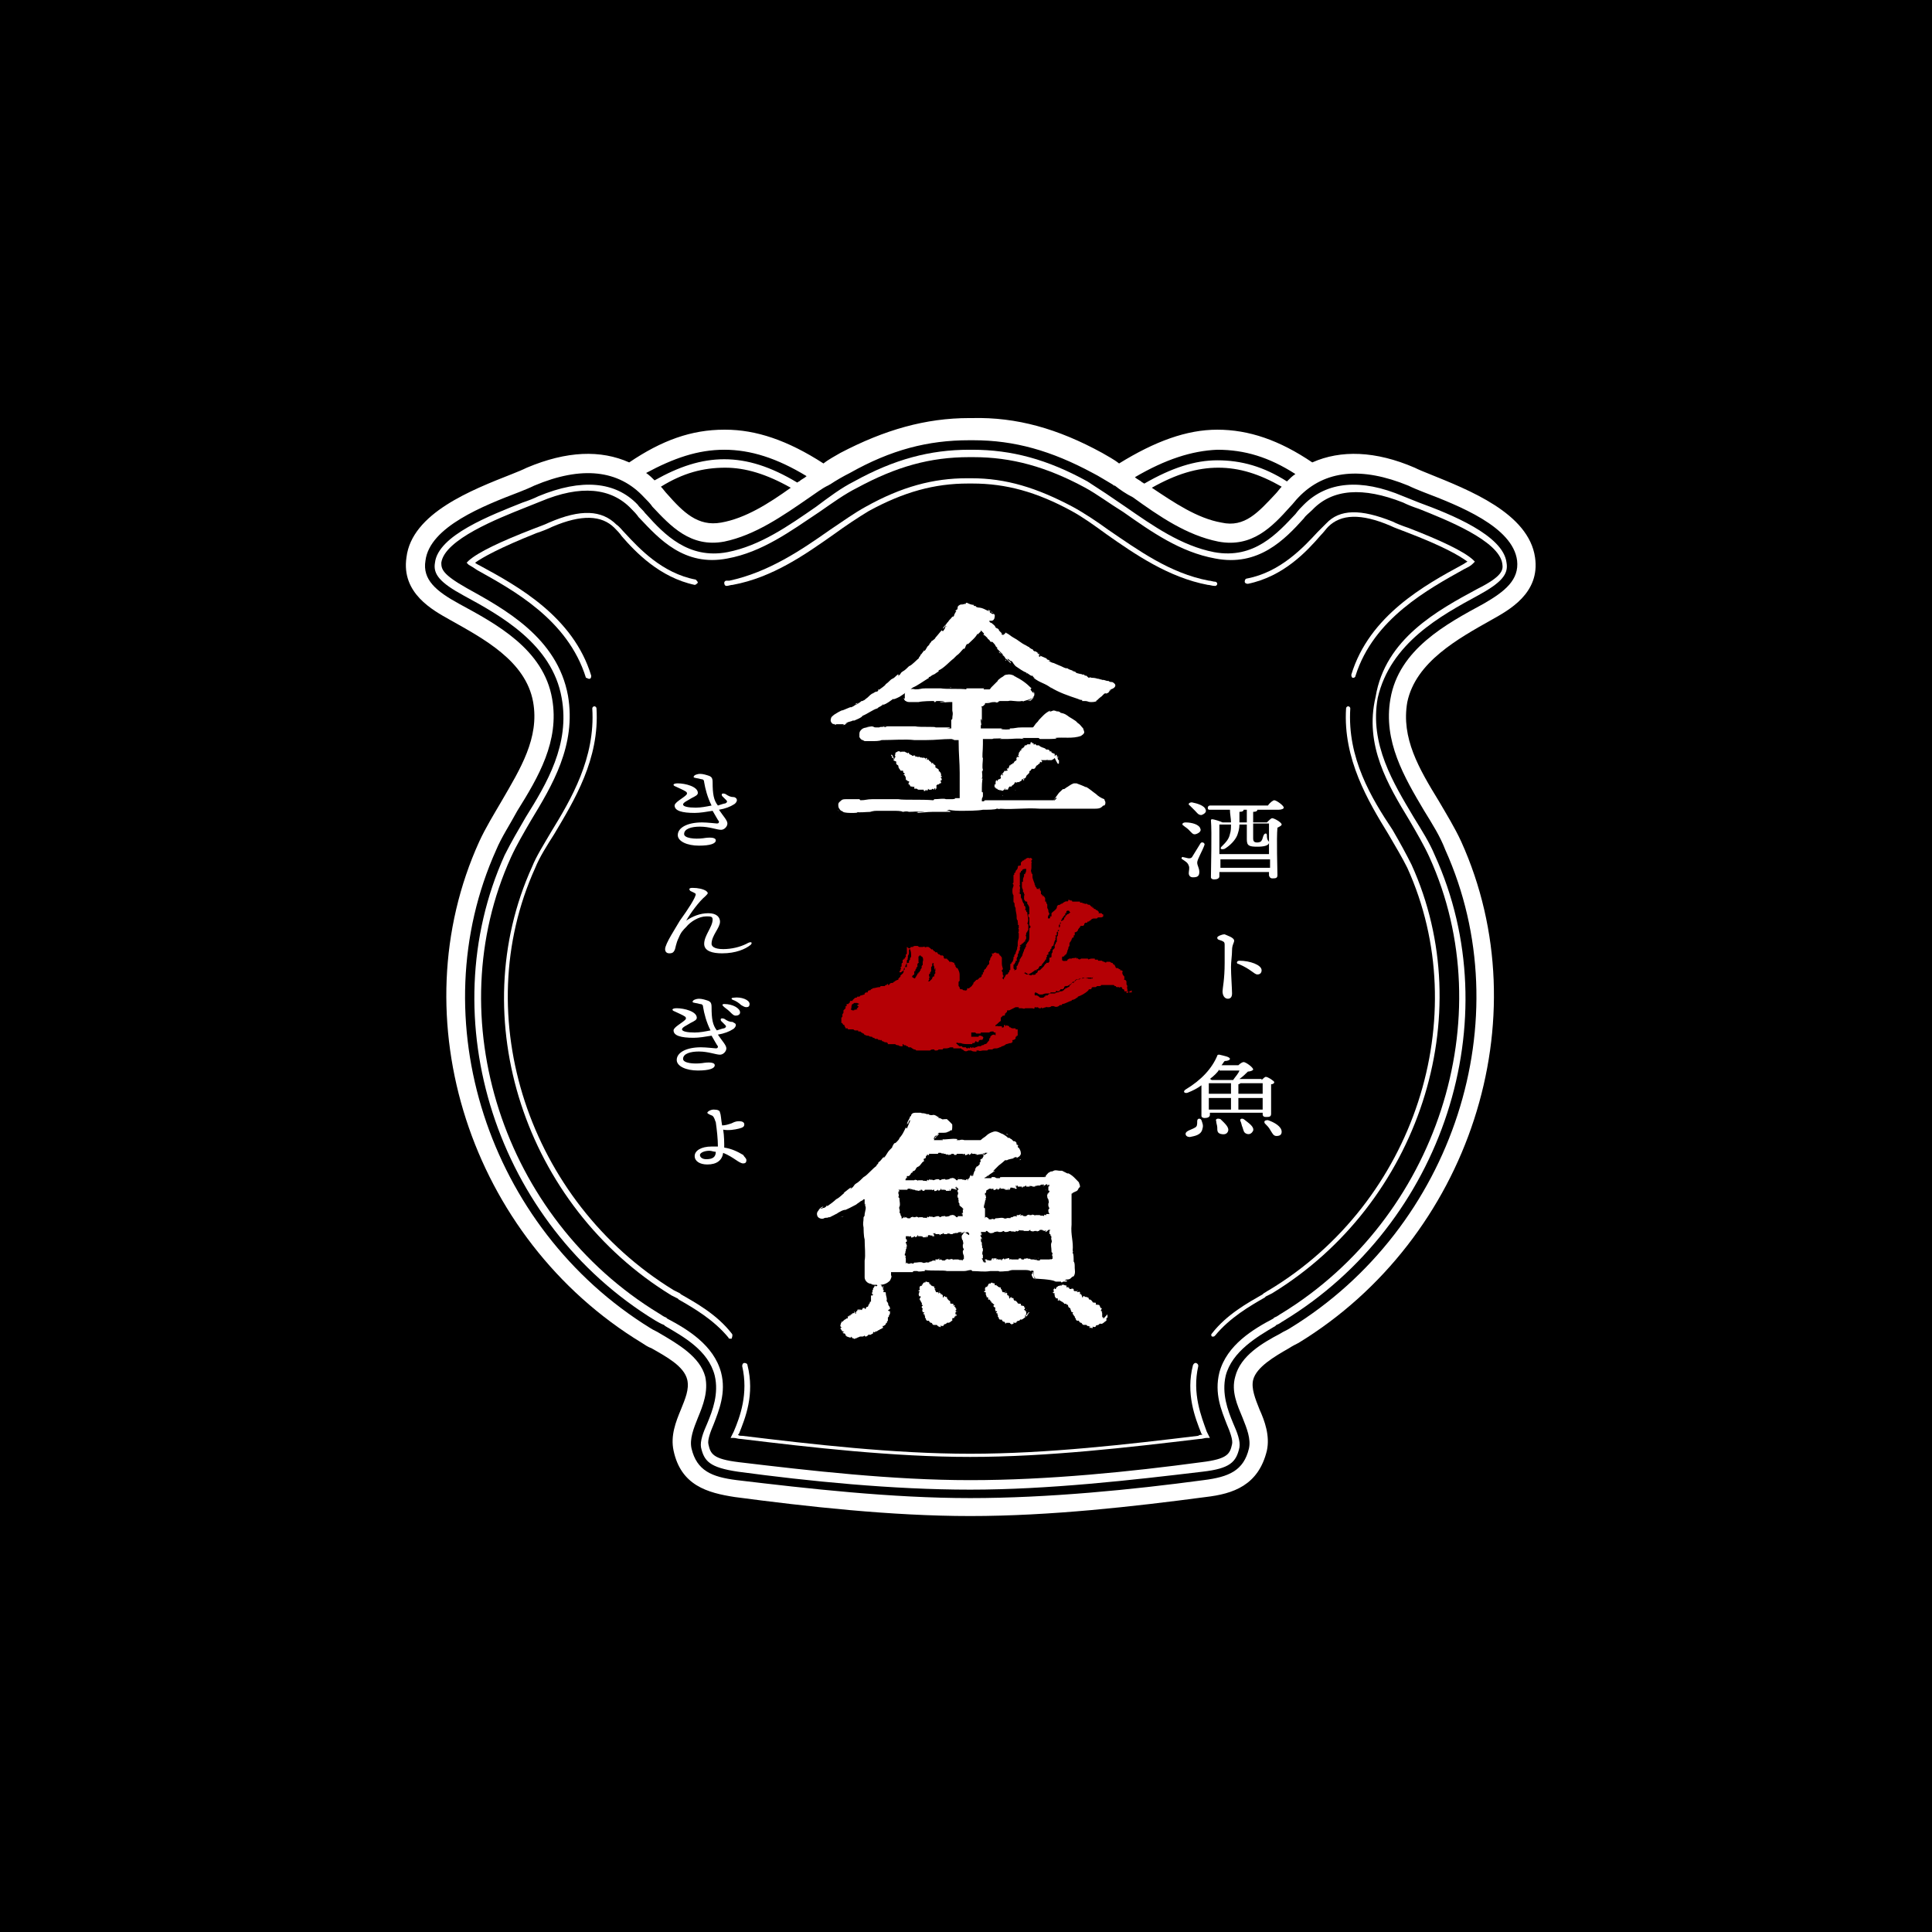 <svg enable-background="new 0 0 183 183" viewBox="0 0 183 183" xmlns="http://www.w3.org/2000/svg"><path d="m0 0h183v183h-183z"/><g fill="#fff"><path d="m101.3 63.4c-.1 0-.1 0 0 0 .2.1 0 0 0 0m1.3.5c-.4-.2.1.1-.3-.1l.3.1c-.1 0-.2-.1 0 0m-16.5-1c.1-.1.1-.1 0 0m10.7-1.5-.1-.1s.1.1.1.1m-15.1 4.6c.1-.1.2-.1.3-.1-.1 0-.2 0-.3.1m13.4-5.8c-.1-.1 0 0 0 0m1.6 11.2c0-.1 0 0 0 0m-8.5 1.1c.1 0 .1 0 0 0m-3.8-1c0 .1.1.1.1.2v.1h.1s0 0 0-.1c0 0 .1 0 0 .1h.1c0 .1 0 .1-.1.2.1 0 .1.1.2.1s.1.1.1.1c0 .1-.1 0 0 .1 0 .2.2.1.2.3s.2.3.2.4h.1.1c.1 0 0 .2.1.2s.1.1 0 .1h.1c0 .1-.1 0-.1.1 0 0 .1.1.1 0 0 .1.1.2.1.3v.1c0 .1.1.1 0 .1h.1l.1.1h.1c0 .1.1.1 0 .1-.1.1 0 0 0 .1 0 0 0 0-.1 0 .1 0 0 .1.1.1s0 0 .1.1c0 0 0 .1.1.1h.1s0 0-.1 0h.1s.1 0 .1.1c0 0 0-.1.1-.1v.1.1h.1.1c.1 0 .1.1.2.1h.1.1.1.1.1v.1c.1.1.2-.1.2 0 0 0-.1 0 0-.1 0 0 .1.1.1.1.1 0 0-.1.1-.1v-.1s.1.1.1.1h.1.1c.1 0 0 0 .1-.1 0 0 0 .1.1 0v.1c0-.1.1 0 .1 0s0 0 0-.1c0 0 0-.1.1 0-.1 0 0 0 0 .1.1 0 0-.1 0-.1h.1s0 0 0-.1c0 0 0 0 0-.1s0 0 0-.1.1 0 .1-.1h.1c0-.1.1 0 .1-.1 0 0 0 0-.1 0v.1-.1.1c.1 0 0-.1.1-.1h.1c.1-.1 0-.1 0-.2v-.1h.1v-.1c0-.1-.1-.1-.1-.2h.1v-.1s0 0-.1 0c.1-.1 0-.2 0-.3 0 0-.1-.1-.1-.1 0-.1-.1 0-.1-.1s0 0 0 0c.1-.1 0-.1 0-.1s-.1-.1-.1-.1c-.1 0-.1-.1-.2-.1h.1s0 0-.1 0v-.1c0-.1 0 0 0-.1-.1-.1-.1 0-.1-.1-.1 0 0 0-.1 0v-.1s-.1 0-.2 0h.2s-.1-.1-.1 0c-.1 0-.1 0-.1 0 .1-.1-.1-.1-.1-.2-.1 0-.1-.1-.2-.2 0 .1 0 0-.1.1v-.1s0 0 0-.1c0 0 0 0-.1 0v.1c-.1 0 0-.1-.1-.1s-.1-.1-.2 0c-.1-.1-.2 0-.3-.1s0 0-.1 0h-.1c-.1-.1-.2 0-.2 0 0-.1 0-.1 0-.1-.1-.1-.2 0-.3 0 0-.1-.2-.1-.3-.2 0-.1 0-.1-.1-.1v.1c0-.1-.2-.1-.3-.2h-.1c-.1 0-.1 0-.2 0s-.1.1-.1.1v-.1c-.1 0-.2-.1-.3 0s-.2 0-.1.1c0-.1-.1 0-.1.1v.1c-.1 0 0 .1 0 .1v.1s0 .1-.1.1c0 0 .1 0 0 .1v.2c0-.1 0-.1 0-.1-.2-.6-.2-.5-.3-.5m11.6 1.3c-.1 0-.1 0 0 0m.9-1.7c-.1.1 0 0 0 0zm-7.6 5.7c-.1 0 0 0 0 0m3.8-5.3v.2c0-.1 0-.2 0-.2m0 .7c0-.1 0-.2 0 0m2.1-2.2c-.2 0-.2 0-.2 0zm-2.1 4.2v.6c0-.1 0-.2 0 0 0-.8 0 .2 0-.6m7.2-4.2h.3s-.2 0-.3 0m-12.6 1.9c0 .1-.1 0 0 0-.1.1 0 .1 0 0m16.1 3.3c-.3-.2-.6-.5-1-.7l.1.1c-.3-.2-1-.4-.9-.4 0 0-.1 0-.3 0-.3.1-.5.3-.7.4-.5.4 0-.2-.7.5-.2.3-.6.8-.5.7s.2-.3.3-.2l-.2.2h-3.9-.1-.5.1c-.4 0-.3 0-.6 0h-.3.2c-.6 0-1 0-1.2 0h.1c-.6 0-.4 0-.5.1h-.2v-.2c0-.1.1-.2.1-.3v-.1c0-.1 0-.3 0-.2 0-.3 0 .1-.1-.1 0-.4 0-1.2.1-1.3 0-.2 0 .4-.1 0 .1-.1 0-.5 0-.9 0 .1 0 .5.1.1-.1-.2 0-.8 0-1.1-.1 0 0-.7 0-1.3 0 0 0-.3 0-.5h.9c.1-.1.6 0 1-.1 0 0-.1 0-.3.1h.4.4-.1c.5 0 1-.1 1.6 0 0 0-.2-.1-.2-.1h.3s0 0-.1 0h.3-.3.4s.2 0 .1 0-.2 0-.3 0h.7.2c.5 0 .2 0 .4.1h.4.2c.2 0 1.2 0 .9-.1h-.1c.8-.1 1.7.1 2.5-.2.1-.1.2-.1.3-.3 0-.2-.1-.3-.1-.4-.2-.2-.3-.4-.5-.5-.1-.1-.2-.2-.2-.2-.3-.2-.3-.2-.8-.5.3.2-.1-.1.3.2-.4-.3-.5-.4-1-.5.2 0-.3-.2-.6-.2.1 0 .3 0 .4.1-.1 0-.3-.1-.4-.1s-.2.1-.4.1l.1-.1c-.5.2-.8.6-1.1.9-.1.2-.3.3-.4.5-.1.1-.1.2-.2.2s-.1 0-.2 0 0 0 .1 0h.1c-.1 0-.2 0-.3 0s-.2 0-.3 0c-.2 0-.3 0-.4 0-.6 0-.6.1-1.2.1.1 0 .2.1-.3.1s-.6-.1-.3-.1h.2c.1 0 .3 0 .2 0h-.1c-.2 0-.8 0-.7 0h.1c-.6 0-.9 0-1.5 0 .1 0 .2 0 .1 0-.4 0-.4 0-.4 0s0-.1 0-.2c0-.3.1.1 0-.5 0-.4.1-.1.1.1 0-.5 0-1 0-1.3v.3c0-.2 0-.3 0-.4v.1-.1s-.1 0 0-.1c.1 0 .1 0 .2-.1 0 0 .1-.1.1-.1s0 0 0-.1h.2c-.1 0-.1 0-.2 0h.1s0 0-.1 0c.7 0 .3-.1 1-.1-.1 0 .2.1.3 0-.3 0-.1 0 .1-.1h.7-.3.6-.2c.3-.1.8.1 1.3 0 .2 0 0 .1.2 0 .3-.1.4-.1.6-.2.1 0 .2-.1.3-.2s.1-.4 0-.5v.2s-.1-.2-.2-.3c.1.1.2.3.2.6-.1.2-.3.3-.4.4.1 0 .2-.1.3-.2s.2-.3.1-.4c.1.2-.1.4-.3.5-.1.1-.3.1-.3.1.3-.1.3-.1.1-.1.2 0 .4-.1.5-.4 0-.3-.2-.4-.3-.6l.1-.1c-.5-.5-.9-.8-1.7-1.2.1 0 .2.1.3.1-.1 0-.5-.3-.9-.2 0 0-.2 0-.3.1 0 0-.1.1-.3.2-.1.1-.3.2-.3.3l-.3.3c-.1.1-.2.2-.3.3s-.1.2-.2.2c0 0-.1 0-.2 0s-.2 0-.4 0c.2 0-.1-.1.3-.1-.2 0-.4 0-.4 0-.1 0-.6 0-.8 0-.1 0-.1 0-.4 0s-.4 0-.2.1c-.7-.1-1.9 0-2.5-.1-.5 0-1.1 0-1.5 0h.1c-.6 0-.4.1-1.1.1-.4 0 .4 0 .1 0 0 0-.3-.1-.6 0-.1 0-.3.2-.4.4v.5s-.1-.1-.1-.1c0 .1.1.3.2.3.1.1.3.1.4.1h.8c.4-.1 1.2-.1 1.7-.1-.2 0-.3 0-.2.1.3 0-.1-.1.4-.1.2 0 .5 0 .6.1h-.5c.2.1.6 0 .9 0h.3v.1.2.6-.1c.1.4 0 .4 0 .8l-.1.1v.8c-.1 0-.4 0-.6 0 .1 0 .4 0 .5-.1 0-.1 0-.1 0-.2s0-.2 0-.3v.5c-.1 0-.1 0-.2 0s-.1 0-.2 0h.2.1s-.1 0-.2 0-.2 0-.3 0c-.2 0-.5 0-.8 0 .1-.1-1.5 0-1.9-.1-1 0-2 0-3.1 0 .4.1-.3 0-.3.1-.3 0-.4 0-.4 0h.1s0 0-.1 0h.1c-.2 0 .3 0 .2 0-.6 0-.2 0-.6-.1.1 0-.2 0-.6.1h.5c-.4 0-.7 0-.9.2-.1.1-.2.2-.2.4v.3c0 .1.2.2.3.3-.1 0-.2-.1-.3-.3.1.2.3.3.5.4h.6c.4 0 .8 0 1-.1.1 0 .2 0 0 0 1 0 2.3-.1 3.1 0h-.1.6.8-.2c1 0 1.5-.1 2.4-.1 0 0 .1 0 .3.1h.3.1v.1c0 1.2.1 2 .1 3v1.1 1.3c-.2 0-.4 0-.5 0 .2 0 0 .1-.2.1-.3 0-.7 0-.7 0h.1c-.2-.1-.7 0-1.1 0l-.1.1c-1.1-.1-2.8 0-3.3-.1-.3 0-.6 0-.8 0-.7 0-1.1 0-1.9 0h.2c-.5 0-.6.1-1.1.1l-.1-.1c-.4 0-.9 0-1.3 0-.1 0-.3 0-.4.1s-.3.2-.3.4c0 .1 0 .3.1.4.1.2.2.2.4.3 0 0 0 0-.1 0 .3.1.6.1.9.1s.6 0 .5-.1c0 .1.9 0 1.3 0h-.1c.4-.1.4-.1.9-.1.1 0 .1 0-.1 0h.9-.2.7c.3 0 .8 0 .9.1.1 0 .3-.1.6 0h-.1c.7 0 1.1-.1 1.6 0h.1c-.6 0-1 0-1 0s.5 0 .1.1c.4 0 1-.1 1.5-.1h.1.3.4.8s.3 0 0-.1c0 0 0 0-.2 0h-.1c-.2 0-.4 0-.6 0h.6c.1 0 .3-.1.3-.1.3.1 1 .1 1 .1.7 0 1.7 0 2.2-.1h.3c-.1 0-.3 0-.3 0 .4 0 1.2 0 1.3-.1.5 0-.3.1.4 0h-.1c1.4.1 2.3-.1 3.8 0-.1 0-.2 0-.2 0h5.4c.5 0 .6-.1.8-.3h.1c.1-.1.1-.2.1-.3s-.1-.2-.1-.3c-.3-.1-.6-.3-.8-.5m-14.7 1.7c-.2 0-.3 0-.3 0zm5.6-1.1h.1zm-5.9-2.5c-.1 0-.1 0 0 0-.1 0 0 0 0 0zm6.2 2.1c0-.1-.1 0 0 0m-5.1-10.3c.3.1.3 0 0 0m8.4 3.5-.2.2zm-9.5-5.2.1-.1zm8.2 10.8s0 .1 0 0zm5-5.9c-.2-.2 0 0 0 0m-11.2-.5c0-.2 0-.4 0-.6zm5.4 7c-.1 0-.1 0 0 0-.1.1 0 .1 0 0m-8.2.8h-.4.2zm12.3-3.3c0-.1 0-.1 0-.1s0-.1 0-.2c0 0-.1 0-.1-.1s-.1-.1-.1-.2c.1.1.1.1.1.1s0-.1.1-.1c-.1 0-.2 0-.2-.1s0-.1-.1-.1c0 0-.1 0 0 .1h.1-.1-.1c0-.1 0-.1 0-.2-.1 0-.2-.1-.3-.1 0 0 0 0 0-.1-.1 0-.1-.1-.2 0 0-.1.1 0 0-.1-.1-.2-.3 0-.4-.2-.2-.1-.4-.1-.6-.3h-.1-.1c-.1 0-.1-.2-.2-.1s-.1 0-.1-.1h-.1c-.1 0 0-.1-.1-.1 0 0-.1 0-.1.1v.1c-.1 0-.2 0-.2 0-.1 0-.1 0-.2.1-.1 0 0 0-.1 0s0 .1-.1.1v.1h-.1s0 .1-.1.1 0 .1-.1.1c.1.1 0 .1-.1.1v.1s-.1.1-.1.1v.1s0 0 0-.1v.1s0 .1-.1.2h.1v.1h-.1s0 0-.1 0v.1s-.1.1 0 .1c0 .1-.1.2-.2.2 0 .1-.1.1-.1.2 0 0 0 0-.1 0 0 0 0 .1-.1.1 0-.1 0 0 0 0s-.1 0-.1.1h-.1v.1c-.1.1 0 .2-.2.2h.1-.1c-.1 0 0 .1 0 .1s.1 0 0 .1h-.1s-.1.1-.1 0c-.1 0-.1.1-.1.1-.1.1 0 .1 0 .1s0-.1-.1 0c0 .1-.1.1-.1.1s.1 0 .1.1c0 0 0 .1-.1 0 .1-.1 0 0 0-.1-.1 0 0 .1 0 .1h-.1v.1c-.1 0 0 .1 0 .1v.1c0 .1-.1 0-.1.1 0 0 0 0-.1 0 0 .1-.1 0-.1.1v.1l.1-.1v.1-.1c-.1 0 0 .1-.1.1l-.1-.1c-.1 0-.1.2-.1.3v.1s0 0-.1 0v.1.1c0 .1.1.1.2.2 0 0 0 .1-.1 0 0 0 0 .1.1 0 0 0 .1 0 .1.1h.1s.1 0 0 0c.1.1.2 0 .3.1.1 0 .1 0 .2-.1.1 0 0-.1.1-.1s0 0 0 .1.1-.1.2 0c.1 0 .1-.1.1-.1 0-.1.1-.1.1-.2v.1-.1h.1.1c.1-.1 0-.1.1-.1 0-.1.1 0 .1-.1s.1-.1.1-.2c0 .1-.1.1-.1.2 0 0 .1-.1.1-.1 0-.1 0-.1.1-.1.1.1.2-.1.3 0 .1-.1.2-.1.3-.2-.1 0 0 0 0-.1h.1v.1h.1v-.1h-.1c0-.1.1 0 .2-.1s.1-.1.1-.2l.3-.3v-.1s0-.1.1-.1c.1-.1.1-.2.2-.2 0 .1.1 0 .2 0 .1-.1.1-.2.2-.3.1 0 .2-.2.3-.2 0 0 0 0 0-.1 0 0 0-.1.1 0 .1 0 .1 0 .1-.1l-.1-.1h.1.1.1.2c.1 0 .1-.1.1-.1v.1h.3c.1 0 .2 0 .2-.1 0 .1.1 0 .2-.1.3.6.3.6.4.5zm-3.2-1.4c0-.1 0-.1 0 0m2.9.7c.1 0 .1 0 0 0zm-13.9 2.7c0-.1 0 0 0 0m1.1.6c0 .1 0 .1 0 0m8.2-11c-.1 0 0 0 0 0m-4.5-6.6c.1-.1.1 0 0 0m3 .7c0-.1 0-.1 0 0 0-.1 0 0 0 0m-1.2 7.2c-.1 0-.1 0-.2 0zm2.8 3.7c-.1 0-.1 0-.1 0zm9.8-3.6c-.1 0-.1 0 0 0zm-26.1 3.2c-.2 0 .4 0 0 0zm10.1-3.3h.2zm4.3 1.2c0 .1-.1.1 0 0zm11.6-1.1c.4-.1.6-.4.3-.6 0 0-.1-.1-.2-.1s-.2 0-.3-.1h-.1c-.1 0-.3-.1-.4-.1h-.1-.1.1c-.2-.1-.2 0-.3-.1h-.2s0-.1.1 0c-.3-.1-.5-.1-.6-.1-.3-.1-.2 0-.2 0-.1 0-.1 0-.2-.1l-.1-.1h-.1s-.1 0-.1-.1c-.2 0 0 0-.1 0 0 0 0 0-.1 0-.2-.1-.5-.1-.6-.2-.1 0 .2.1 0 0 0-.1-.3-.1-.4-.2.1 0 .2.1.1 0-.1 0-.4-.1-.5-.2 0 0 0 0-.1 0h.1-.1c-.1 0-.3-.1-.5-.2 0 0-.5-.2-.7-.3-.1 0-.3-.1-.5-.2h.2l-.2-.1s-.1 0-.2-.1h.1c-.2-.1-.5-.2-.7-.3 0 0 .1.1 0 .1s-.1 0-.1-.1h.1s-.1 0-.1-.1h.1c-.1-.1-.1 0-.2-.1 0 0-.1-.1 0-.1 0 0 .1.1.1.1-.1-.1-.2-.1-.3-.2 0 0 0 0-.1 0-.2-.1-.1-.1-.2-.2-.1 0-.2-.1-.2-.1-.1 0-.1-.1-.1-.1-.1 0-.5-.3-.4-.2-.4-.2-.7-.5-1.1-.7-.2-.1-.4-.3-.6-.4-.1 0-.1-.1-.1-.1-.3.3-.3.3-.5.1.2.1 0-.1.2.1-.2-.2-.2-.2-.4-.4.1 0-.1-.2-.2-.2l.1.1c-.1-.1-.2-.2-.3-.2h.1c-.1-.2-.3-.3-.4-.4-.1 0-.2-.1-.2-.2h.1-.1s0 0-.1 0h.2.1c.2 0 .3-.2.3-.3s.1-.2-.1-.4c0 .1 0 .1-.2 0s-.2-.2-.1-.2.1 0 .1.1c.1 0 .2.1.1 0s-.4-.2-.3-.2c-.2-.1-.1 0 0 .1-.3-.1-.4-.2-.7-.3 0 0 .1.1 0 0-.4-.1-.2 0-.5-.1-.2-.1.1-.1-.2-.1-.2-.1 0-.1 0-.1-.3 0-.5-.1-.7-.2h.2c-.1 0-.2 0-.2 0h.1c-.1 0-.2 0-.2 0-.1 0 .1.1-.1.1-.1 0-.4.1-.5.2.2-.1.2-.1.2-.1s-.1 0 .1-.1c-.1 0-.2.1-.3.1-.2.1-.2.2-.2.3 0 0 0 .1-.1.2 0-.1-.1 0-.1.1.1-.1.1 0 0 .1-.1.2-.1.2-.2.3l.1-.1c0 .1-.1.2-.2.3 0 0 .1-.1 0-.1-.1.2-.3.3-.4.5-.1.1 0 0-.1.1-.1.2-.2.2-.4.5.1 0 .1-.1 0 .1l.3-.4-.1.3c.1-.1.2-.3.2-.3-.1.1-.1.1 0 .1-.2.1-.2.3-.4.5l-.1-.1c-.2.2-.4.5-.7.8l.1-.1c0 .1-.2.2-.3.3 0 0-.1 0-.1.1 0 0-.2.2-.2.3-.3.2-.2.4-.5.6.1-.1-.1 0 .1-.2-.1.1-.2.2-.1.2-.1 0-.2.3-.3.3 0 0 0 .1-.1.2s-.1.2 0 .1c-.3.2-.7.7-1 .8-.2.2-.4.4-.6.5-.3.2-.1.2-.4.4-.2.1.1-.1 0-.1-.1-.1-.3.3-.6.4-.2.1-.3.3-.6.5-.1.2-.5.4-.7.6.1-.1.1-.1 0-.1-.1.1.1 0-.1.2-.1 0-.3.1-.3.1l.2-.1c-.1 0-.3.2-.4.2-.3.2-.3.3-.6.5-.2.2-.2.1-.3.2h-.1c-.1.1-.4.3-.6.4.1-.1.4-.3.5-.4-.1.1-.4.3-.5.3 0 0 .1-.1.2-.1-.1.1-.3.3-.6.4 0-.1-.7.3-.9.3-.2.1-.4.2-.7.4-.1.1-.3.2-.3.4-.1.2.1.5.3.5-.1-.1 0-.1 0 0 .1 0 .2.1.2 0h.2.5c.1 0-.1.1-.1.1.3-.1.1 0 .3-.1-.1 0 .1-.1.2-.1h-.2c.4-.2.4-.1.8-.3l-.1.1c.2-.1.8-.3.9-.5 0 0 .1 0 0 0 .5-.2 1-.6 1.4-.7.1-.1.1-.1.3-.2s.2-.2.3-.2l-.1.1c.5-.2.7-.4 1-.6 0 .1.4-.1.6-.2.5-.3.8-.6 1.3-.9.3-.1 1-.6 1.5-.9-.1 0 0-.1.1-.1.1-.1.3-.2.3-.2.1 0 .3-.2.5-.3v-.1c.5-.2 1.1-.9 1.4-1.1.1-.1.2-.2.3-.3.3-.2.4-.4.7-.7v.1c.2-.2.1-.3.3-.5h.1c.3-.3.7-.6.9-1v.1c.1-.1.2-.2.3-.3v-.1s0 0 .1.1l.1.1c.1.1.1.1.1.2h-.1c.2.1.2.1.4.3 0 .1 0 .1 0 0 .1.2.1.1.3.3l-.1-.1c.1.2.1.2.3.2.1.1.3.3.3.4 0 0 .1.1.2.2 0 0 0 0-.1 0 .3.3.4.4.6.6v.1c-.2-.2-.4-.4-.4-.4s.1.2 0 .1c.2.1.5.3.6.5s.1.1.1.1c.1.1.1.1.1.1s.2.2.3.3c0 0 .1.1 0-.1 0 0 0 0-.1-.1-.1 0-.1-.1-.2-.2.1 0 .2.1.3.2.1 0 .1 0 .2.1.1.2.3.4.3.4.3.2.7.5 1 .6.1.1.1.1.1.1-.1 0-.1-.1-.1-.1.2.1.5.4.6.3.2.2-.2 0 .2.2h-.1c.6.5 1.1.5 1.7 1 0 0-.1 0-.1-.1.8.5 1.7.8 2.6 1.1.2.1.3.1.4.1v.1h.3c.2 0 .3.1.5.1s.4 0 .6-.1h-.1c.2-.1.4-.4.4-.3 0 0 0-.1.1-.1l.3-.3c.3-.1 0 .1.4-.1 0-.1.3-.3.2-.3-.1.1-.2.1-.2.1zm-9.9-2.7c-.1-.1-.1-.1-.1-.1.1 0 .1 0 .1.1m-11.4 6.2c.4.1-.6.1 0 0-.1.1.4 0 0 0m15.3-6.2s.1 0 0 0zm-19.7 14.2c-.1 0-.1 0-.2-.1.1.1.2.1.2.1m3.9 37.6c0-.2 0 .4 0 0zm13.8 9.6c.1 0 0 .1 0 0zm-16.9 2.2c0-.1.1-.1 0 0 .1-.1 0-.1 0 0m20.5-4.8s.1 0 0 0zm-10-9.9c0 .1-.1.1 0 0 0 .1 0 .1 0 0m-.9-5.7c.1 0 .1 0 0 0m-5.3 4.4s.1-.1.1-.1 0 0-.1.1m6.6-3.6c0 .1 0 .1 0 0m5.5 3.2c-.1 0-.1 0-.1.1zm-7.3-2c.1-.1.1-.1 0 0zm1.2 16.5c0-.1-.1-.1 0-.1 0 0 0 0-.1 0 .1 0 0 0 0-.1h.1c-.1 0 0-.1 0-.1s0 0-.1-.1v-.1c-.1 0-.1 0-.1-.1h.1s-.1 0-.1-.1c0 0-.1.1-.1.1v-.1s0 0 0-.1c0 0 0 0-.1 0s-.1-.1-.1 0c-.1 0-.1-.1-.1-.2s-.1-.1-.1-.1 0 0-.1-.1 0-.1-.1-.1v-.1c0-.1-.2 0-.2-.1v.1-.1c0-.1-.1 0-.1 0s0 .1-.1.1v-.1-.1c0-.1-.1 0-.1-.1s0 0-.1 0c0 0 0 0 0-.1-.1 0-.1-.1-.1-.1s0 .1-.1.1c0 0-.1 0 0-.1h.1c0-.1-.1 0-.1 0v-.1.1s0 0-.1 0 0 0-.1 0 0-.1-.1-.1c0 0 0 0 0-.1-.1 0 0-.1-.1-.1h.1-.1.1c0-.1-.1 0-.1-.1v-.1c0-.1-.1 0-.2-.1s0 0-.1 0c0 0 0 0 0-.1 0 0 0 0-.1 0v-.1h-.1s0-.1.1-.1h-.1c0-.1-.2 0-.2-.1-.1 0-.1 0-.1 0-.1 0 0 .1-.1.1 0-.1-.1 0-.1 0s-.1.1-.1.1c0 .1-.1.1-.1.2 0 0 0 0 0-.1 0 0 .1 0 0 .1h-.1c-.1 0 0 .1-.1.1v.2c.1 0 0 0 0 .1h-.1s.1.1.1.1c-.1 0-.1-.1-.1-.1v.1c.1 0 .1.1.1.1-.1 0 0 .1-.1.2.1.1 0 .2.1.2.1-.1 0 0 .1 0v.1s0 0-.1.1c0 0 .1 0 0 0 .1.1-.1.1 0 .1s0 .1.1.1c0 .1.1.2.1.2s.1 0 0 0 .1 0 0 .1c0 .1.1.1.1.2-.1 0-.1.1-.1.1 0 .1.1.1.1.2-.1.1 0 .2 0 .3h.1s.1 0 0 .1c-.1 0 0 .1 0 .1h.1c-.1.1.1.2 0 .3 0 0 0 0 .1.1 0 .1 0 .1.1.2h.2c0 .1.1.2.2.2s.1.1.1.1.1.1.1.1h.1.1.1s.1 0 .1.1h.1.1-.1v.1s.1-.1.1 0h.1s0 0 0-.1 0 0-.1 0h.1v-.1c0 .1.1.1.1.1.1 0 .2 0 .2-.1s.1 0 .1-.1c0 0 0 .1 0 0 .1.1.2-.2.3-.1.2 0 .3-.2.4-.2 0 0 0 0 0-.1v-.1c0-.1.2 0 .2-.1s0-.1.1-.1v-.1s.1.1.1 0v-.1s0 0-.1 0v-.1c0-.1 0-.1.1-.2 0-.1 0-.1 0-.1 0 .3 0 .3 0 .2-.1.1-.1.1 0 0zm-1.1-3.9h-.1.2zm.5 2.7c0-.1 0 0 0 0m-7.5-1.5c0 .1 0 .1 0 0zm5 1.4c-.1 0-.1 0 0 0-.1 0-.1.1 0 0m-4.7-1.5c-.1-.1 0 0 0 0-.1 0 0 0 0 0m14.4 3.2s0 .1 0 0c-.1 0-.1 0 0 0-.1-.1-.1-.1 0-.1v-.1-.1s0 0 0-.1-.1-.1 0-.1c0-.1 0 0-.1 0h.1s0 0-.1 0v-.1s0 0-.1 0c.1 0 0 0 0-.1h.1c-.1 0 0-.1 0-.1s0 0-.1-.1v-.1c-.1 0-.1 0-.1 0h.1s0 0-.1 0-.1 0-.1-.1c0 0-.1.1-.1.1v-.1s0 0 0-.1c0 0 0 0-.1 0s-.1-.1-.1 0c-.1 0-.1-.1-.2-.2s-.1-.1-.1 0c0 0 0 0 0-.1 0 0 0 0-.1 0s0-.1-.1-.1v-.1c0-.1-.2 0-.2-.1v.1-.1c0-.1-.1 0-.1 0s0 .1-.1.1v-.1s-.1-.1 0-.1-.1 0-.1-.1c-.1-.1 0 0-.1 0v-.1s0 0 0-.1c-.1 0-.1-.1-.1-.1s0 .1-.1.1c0 0-.1 0 0-.1h.1c0-.1-.1 0-.1 0v-.1.1s0 0-.1 0 0 0-.1 0 0-.1-.1-.1c0 0 0 0 0-.1-.1 0 0-.1-.1-.1v.1h.1-.1.1c0-.1-.1 0-.1-.1v-.1c0-.1-.1 0-.2-.1s0 0-.1 0c0 0 0 0 0-.1 0 0 0 0-.1 0v-.1s-.1.1-.2 0c0 0 0-.1.1-.1h-.1c0-.1-.2 0-.2-.1-.1 0-.1 0-.1 0-.1 0 0 .1-.1.1 0-.1-.1 0-.1 0-.1 0-.1.1-.1.1 0 .1-.1.1-.1.2 0 0 0 0 0-.1 0 0 .1 0 0 .1h-.1c-.1 0 0 .1-.1.1v.2c.1 0 0 0 0 .1h-.1s.1.1.1.1-.1-.1-.1-.1 0 .1.1.1.1.1.1.1c-.1 0 0 .1 0 .2.1.1 0 .2.1.2.1-.1 0 0 .1 0v.1.1h.1v-.1c.1 0-.1.1 0 .1s.1.1.1.1c0 .1.2.1.1.2s.1 0 0 0h.1c0 .1.1.1.2.2-.1 0-.1.1-.1.1 0 .1.1.1.2.2-.1.1 0 .2 0 .3h.1s.1 0 0 .1c-.1 0 0 .1 0 .1h.1c-.1.1.1.2 0 .3 0 0 0 0 .1.1 0 .1 0 .1.1.2h.2c0 .1.1.2.2.2s.1.1.1.1c0 .1.1.1.1 0h.1.1.1s.1 0 .1.1h.1.1c-.1 0-.1 0-.1 0v.1s.1-.1.1-.1h.1s0 0 0-.1 0 0-.1 0h.1v-.1c0 .1.1.1.1.1.1 0 .2 0 .2-.1s.1 0 .1-.1c0 0 0 .1 0 0 .2.1.2-.2.3-.1.2 0 .3-.2.4-.2v-.1-.1c0-.1.2 0 .2-.1s0-.1.1-.1v-.1h.1c-.3.5-.3.4-.3.4m-3.4-1.7s0 .1 0 0m-14.3-7.7c.1 0 .3 0 .4-.1-.2.1-.3.1-.4.1m11.1 8.9c0 .1.1.1 0 0 .1 0 0 .1 0 0m-6.6-1.1c0-.2-.1-.4-.1-.6 0-.1 0-.1-.1-.1h-.1c-.1-.1.1-.2 0-.2s-.1-.1 0-.1l-.1-.1c0-.1.1 0 .1-.1 0 0-.1-.1-.1 0v.1c0-.1-.1-.1-.1-.2s-.1-.1-.2-.1 0 0-.1 0-.1 0-.1 0c-.1 0 0 0 0 .1v-.1.1c-.1 0-.1.1-.2 0 0 0 .1 0 0 0-.1-.1 0 0-.1.1 0 .1-.1.1-.1.1v.1s0 .1-.1.2c.1 0 0 .1.1.1 0 0 0 0-.1 0v.2h.1s0 .1-.1.1c0 .1 0 0-.1 0v.1.3.2s0 0-.1 0v.1s-.1 0 0 .1h-.1v.1c-.1 0 0 .2-.2.2h.1-.1c-.1 0 0 .1-.1.1v.1s-.1 0-.1-.1h-.1c-.1 0-.1 0-.1.1-.1 0 0 .1-.1.1 0 0 0-.1-.1 0 0 0 0 0 0-.1 0 .1-.1 0-.1 0v.1h-.1c.1 0 0 0 0-.1-.1 0 0 .1-.1.1v.1c-.1 0 0 0-.1 0v.1c0 .1-.1 0-.1 0s0 0 0-.1c0 .1-.1 0-.1 0v.1l.1-.1v.1h.1v.1c-.1 0-.1.1-.1 0v-.1c-.1 0-.1.1-.2.1s-.1 0-.1.1c0 0 0 0-.1 0 0 0-.1 0 0 .1h-.1c-.1 0 0 .1-.1.1 0 0 0 0 0-.1s0 .1-.1.1v.1.1c-.1-.1-.2.1-.3.1 0 0-.1.1-.1.1-.1 0 0 .1-.1.1s0 0 0 0c-.1-.1-.1.1-.1.1-.1 0 0 .1-.1.2 0 .1 0 .2.1.2 0 0 0 0-.1 0h.1s0 .1-.1.1v-.1.1c0 .1.1.1.1.2.1 0 0 .1.1.1s.1.1.2.1c-.1 0-.1 0-.2 0 0 0 .1.1.1.1.1 0 .1 0 .2.1-.1.1.1.1.1.2.1 0 .2.1.4.1 0-.1 0 0 0-.1l.1.1c.1 0 0 0 .1.1h.1-.1c.1-.1.1.1.2 0s.2 0 .2-.1c.1 0 .2-.1.3-.1h.1.1c.1 0 .2-.1.2-.1 0 .1.1.1.1.1.1 0 .2-.1.3-.2.1.1.2 0 .4-.1v-.1s.1-.1.1 0h.1v-.1c.2.1.3-.2.4-.1 0 0 0-.1.1-.1s.1-.1.2-.1 0-.1 0-.2h.1c.1-.1.2-.1.2-.2s.2-.1.1-.2c0 0 .1-.1.1-.1 0-.1 0-.1 0-.1v-.1s0 0 0-.1c0 0 .1-.1.1-.1v-.1c.1-.1 0-.1.1-.2 0 .1-.1.1-.1.1h.1c0-.1 0-.1 0-.2v-.1s0 0-.1 0v.1-.1s0 0-.1-.1c.1 0 .1-.1.2-.1 0-.1 0-.2-.1-.3s0-.1-.1-.2c0-.1.1 0 0 0 .1-.1-.2-.2-.1-.4m7.2-6.3s0 .1 0 0c.1.1 0 0 0 0m13.1 7.2c0-.1 0 0 0 0zm-13-9.2c-.1 0-.1.1 0 0-.1.1 0 0 0 0m-2.8 4.4c0-.1 0-.1 0 0zm.3-6.4c0-.1 0-.1 0 0zm-3.1 5.4s.1 0 0 0c.1-.1 0 .1 0 0m7.1-8c0-.1 0-.1 0 0m-6.1 2.5c.1.1 0 0 0 0zm17.5 11.1c0-.1 0-.1 0 0m.3 1c-.1 0-.1 0 0 0-.1 0-.1-.1-.1-.1s0 0 0-.1c0 0 0 0 0-.1s0 0 0-.1-.1-.1 0-.1c0-.1-.1 0-.1 0l.1-.1s0 0-.1 0c0-.1-.1-.1 0-.1.1-.1 0 0 0-.1h.1c-.1 0 0-.1-.1-.1s0 0-.1-.1c0 0 0-.1-.1-.2-.1 0-.1 0-.1 0h.1s0 0-.1 0-.1 0-.1-.1c0 0 0 .1-.1.1v-.1s0 0 0-.1c0 0 0 0-.1 0s-.1-.1-.1 0c-.1 0-.1-.1-.2-.2s-.1-.1-.1 0c0 0 0 0 0-.1 0 0 0 0-.1 0s0-.1-.1-.1v-.1s0 0-.1 0c-.1-.1-.2 0-.2-.1v.1s0-.1-.1-.1c0-.1-.1 0-.1 0s0 .1-.1.1v-.1s-.1-.1 0-.1-.1 0-.1-.1c-.1-.1 0 0-.1 0v-.1s0 0 0-.1c-.1 0-.1-.1-.1-.1s0 .1-.1.1c0 0-.1 0-.1-.1h.1c0-.1-.1 0-.1 0v-.1.1h-.1s0 0-.1 0-.1-.1-.1-.1v-.1c-.1 0 0-.1-.1 0v.1h.1-.1.1c0-.1-.1 0-.1 0v-.1c0-.1-.1 0-.2 0h-.1s0 0 0-.1h-.1v-.1c-.1 0-.1.1-.2 0 0 0 0-.1.1-.1h-.1c0-.1-.2 0-.2-.1-.1 0-.1 0-.2 0s0 .1-.1.1c0-.1-.1 0-.2 0s-.1.1-.2.1c0 .1-.1.1-.1.2 0 0 0 0 0-.1 0 0 .1 0 0 .1h-.1v-.1c-.1 0 0 .1-.1.1v.2c.1 0 0 0 0 .1h-.1s.1.1.1.1c-.1 0-.1-.1-.1-.1s0 .1.1.1.1 0 .1.1c-.1.1.1.1 0 .2.1.1.1.2.2.2 0-.1 0 0 .1 0v.1.1h.1v-.1c.1 0 0 .1.1.1s.1.1.2.1c.1.1.2.1.2.2h.1.1c0 .1.1.1.2.1-.1 0 0 .1 0 .2.1.1.2.1.2.2s.1.2.1.3h.1s.1 0 0 .1v.1h.1c-.1.1.2.2.1.3 0 0 0 0 .1.1 0 .1 0 .1.1.2h.2c0 .1.1.2.2.2s.1.2.1.1c0 0 .1.1.1.1h.1.1.1s.1.1.1.1h.1c.1.1.1 0 .2.1-.1 0-.1 0-.1 0v.1c.1 0 .1-.1.2 0h.1s0 0 0-.1 0 0-.1 0h.1v-.1c0 .1.1.1.1.1.1 0 .2 0 .2-.1s.1 0 .1-.1c.1 0 0 .1 0 0 .2.1.2-.2.4-.1.2 0 .3-.2.5-.3v-.1-.1c0-.1.2-.1.1-.2v-.1-.1c-.4.4-.4.5-.4.3.1 0 0-.1 0 0m-1.6 1.2c-.1 0-.1 0 0 0zm1.4-1.7s.1 0 0 0c.1 0 .1 0 0 0m-14-16.2h-.2zm4.1 3.1c.1-.1.1-.1 0 0-.2.1 0 0 0 0m-1.4-3.1c-.1 0 .1 0 0 0m2.3-.7s.1.1.2.1c-.1-.1-.2-.1-.2-.1m4.7 14h.2.3.5s.2-.1 0-.1c0 0 0 0-.1 0 0 0 0 0-.1 0s-.2 0-.4 0h.4c.1 0 .2-.1.2-.1.1 0 .3 0 .4-.1s.2-.2.3-.2c.2-.3.1-.6.1-.8 0-.3 0-.5-.1-.6 0-.1 0-.2 0-.2v.2c0-.3 0-.8-.1-.8 0-.3.1.2 0-.3v.1c.1-.9-.2-1.5-.1-2.5v.1c0-.6 0-1.2 0-1.7 0-.3 0-.6 0-.9 0-.1 0-.3 0-.4s.1 0 .1-.1l.2-.1c.3-.1.3-.2.4-.4 0 0 .1 0 .1-.1 0-.2-.1-.3-.1-.4-.3-.3-.6-.7-1.1-.9l.1.1c-.2-.1-.6-.3-.6-.3s-.1 0-.2 0c-.2 0-.4-.1-.6 0-.4.2 0-.1-.5.2-.2.2-.4.5-.4.4.1-.1.2-.1.2-.1l-.1.1h-2.4-.1-.3.1c-.2 0-.2 0-.4 0h-.2.1c-.4 0-.6 0-.8 0-.4 0-.2 0-.3.1h-.3l-.2-.1h-.1c-.1 0-.2 0-.1 0-.2 0 0 0-.1.1-.1 0-.2 0-.4 0-.1 0-.3 0-.3 0s.1 0 .1-.1c0 0-.1 0-.1.1.1-.1.2-.1.2-.1l.2-.2c0 .1-.2.2 0 .1 0-.1.4-.3.5-.4 0 0 0-.1.1-.1 0 0 0 .1-.1.1v-.1l.5-.5s.4-.3.6-.5h.2c.1-.1.4-.1.6-.2 0 0 0 .1-.2.1.1 0 .2 0 .2-.1 0 0 .1-.1.3-.1v.1c.1-.1.3-.1.4-.4 0-.3-.1-.4-.2-.6v.1c0-.1-.1-.1-.1-.2s0 0 .1.1c0 0-.1-.1-.1-.2 0 0 .1.1.1.1-.1-.2-.1-.1-.2-.2 0 0-.1-.1 0-.1 0 0 .1.1.1.1-.1-.1-.2-.3-.3-.3 0 0 0 0-.1 0-.2-.2-.1-.1-.2-.2-.1 0-.2-.2-.3-.1-.1-.1-.1-.1-.1-.1-.1-.1-.6-.4-.5-.3-.2-.1-.5-.3-.8-.2s-.5.2-.7.4c-.1.1-.3.2-.4.3s-.1.1-.2.1-.1 0-.2 0-.2 0-.2 0c-.2 0-.3 0-.6 0h.2c-.3 0-.4 0-.7 0 .1 0-.2-.1-.4 0h.2c-.2 0-.3 0-.5 0l.1-.1c-.6-.1-1.1.1-1.6 0-.2 0 .3 0 .2.1-.1 0-.3 0-.4 0s-.2 0-.2 0c-.1 0-.1 0-.2 0s0 0 0-.1c0 0-.1.1 0-.2.2-.2.3-.2.2-.1 0 .1-.1.1-.1.1-.1.1-.1.2 0 .1s.3-.4.3-.3c.1-.2 0-.1-.1 0 .1-.2.1-.2.2-.2h.5c-.1 0-.1 0-.1 0 .3 0 .4-.1.4-.1s.1 0 .2-.1.1 0 .1 0 .1 0 .1-.3c0-.2 0-.2 0-.2 0-.1 0-.1-.1-.2s-.1-.1-.2-.2-.2-.2-.3-.2c.1 0 .1 0 .2.1-.1-.1-.2-.1-.3-.1l.1.1c-.1-.1-.2-.1-.2-.1-.1 0 .1.1-.2 0-.1-.1-.4-.1-.5-.2.4.2 0-.1.3 0-.1 0-.2 0-.3-.1-.4-.2-.2 0-.7-.1.1 0-.1-.1-.2-.1.2 0 .1.1-.1 0-.3-.1-.3 0-.5-.1h.2c-.1 0-.2 0-.4 0 0 0 .2 0 .1 0s-.2 0-.4 0-.4.1-.4.3c-.1.1-.1 0-.1.1-.1.3-.2.3-.3.7.1-.1.1-.1 0 .1.1-.2.2-.4.2-.5 0 .1-.1.3-.1.4.1-.2.1-.4.2-.4 0 .2 0 .2 0 .1-.1.2-.2.5-.3.7l-.1-.1c-.2.4-.3.7-.7 1.1l.1-.1c0 .1-.2.3-.3.4 0 0-.1.1-.2.1 0 0-.2.3-.2.4l-.2.2c-.3.3-.3.5-.6.8.1-.1-.1 0 .1-.2-.1.1-.2.2-.2.2-.1.1-.2.3-.4.4 0 .1 0 .1-.1.2s-.2.2 0 .1c-.4.2-.9.9-1.3 1.1-.2.2-.5.5-.7.6-.3.2-.1.2-.5.5-.2.1.2-.2 0-.1-.1 0-.4.3-.7.5h.1c-.2.1-.4.4-.8.6-.2.2-.6.5-.9.7.1-.1.1-.1 0-.1-.1.1.1 0-.2.2-.1 0-.3.1-.4.1.1-.1.2-.1.3-.2-.2 0-.4.2-.5.4-.2.2-.1.5 0 .6s.3.2.6.1h-.1c.3-.1.3 0 .5-.1h.1c.2-.1.6-.3.9-.5-.1.1-.5.3-.7.4.2-.1.6-.3.6-.3-.1 0-.1.1-.2.1.2-.1.4-.3.8-.4 0 .1.9-.4 1.1-.5.1-.1.3-.2.4-.3l.2-.1.1-.1h.1v.1.1.3c.1-.3 0 .2.1.2v.2l-.1.5v-.1c0 .4 0 .2-.1.4 0-.1 0 .1 0 .3v-.3c0 .5-.1.5 0 1v-.2c0 .3 0 1 .1 1.3 0 0 0 .1 0 0 0 .7.1 1.5 0 2v.4.5-.1.8c0 .3.3.6.6.6 0 0 .1.1.3.1h.5c.4 0 .7-.1 1-.4.1-.2.2-.4.1-.5v-.2-.1h.1.2.6 1.2c-.1 0 0-.1.1-.1h.4-.1c.1.1.5 0 .7 0v-.1c.7.1 1.8 0 2.1.1h.5 1.2-.1c.3 0 .4-.1.7-.1l.1.1c.6 0 1.1.1 1.7 0 0 0 0 0-.1 0 .3 0 1 0 .9 0 0 .1.6 0 .9 0 .3-.1.3-.1.6-.1.1 0 .1 0 0 0h.6-.1.4c.2 0 .5 0 .6.1 0 0 .2-.1.3 0 0 0 0 0-.1 0h.1v.1.2c0 .2.1.3.2.4v.1c-.3-.3-.2-.8-.3-.7 0 0 0 .4-.1.1 0 .2.1.4.2.5 1.7.1 1.9.2 2.1.3zm.7 0s0 .1 0 0c-.1 0-.2 0-.2 0 0 .1.1.1.2 0m-4.7-9.7c.1 0 .1 0 0 0zm-4.7 5.1-.1.1c0 .1 0 0-.1.1v.1-.1c.1.1-.1.1 0 .2 0 .1 0 .2.1.3 0 .1.1.3 0 .4v.1.1c0 .1.1.2.1.3-.1 0-.1.1-.1.2 0 .2.1.3.1.4v.2.1c0-.1 0 0-.1 0v.1c-.1-.1-.4 0-.4-.1h-.1c-.1 0-.1 0-.3 0-.1 0-.1.1-.1.1v-.1c-.1 0-.2-.1-.3 0-.1 0-.2 0-.2 0 0-.1-.1 0-.2 0-.1.1-.1.1-.1.1-.1 0 0 0-.1 0s-.1 0-.1 0-.1 0-.1-.1c0 0 0 .1-.1 0-.1 0-.1.1-.2 0h.1s-.1 0 0-.1c-.1 0-.1.1-.2.1s0 0-.1 0h-.1v.1h.1-.1v.1c0-.1-.1-.1-.1-.1-.1 0-.2 0-.3.1-.1 0-.2 0-.2.1-.1 0 0-.1-.1 0-.2-.1-.3.1-.5 0s-.5 0-.7 0c-.1 0-.1 0-.1 0l-.1.1c-.1 0-.2-.1-.3 0h-.1-.1c-.1 0 0-.1-.1-.1 0 0-.1.1-.1.1v-.3-.1s0 0 0-.1-.1-.1 0-.2c0-.1 0 0-.1-.1h.1s0 0-.1 0c0-.1 0-.2.1-.2 0 0 0 .1-.1 0 .1 0 0-.1 0-.1s0 .1.1 0c-.1 0 0-.1 0-.1v-.1s0-.1.1-.2c-.1 0 0-.1-.1-.1h.1s0 0 0-.1-.1-.1 0-.2h-.1v-.1c0-.1 0 0 .1-.1v-.1s0-.2-.1-.1c0-.1 0-.2 0-.3h.1.1.1s0 .1.1 0h.1v.1c.1.1.2-.1.3 0 0 0-.1 0 0-.1.1 0 .1.1.1.1.1 0 .1-.1.2-.1v-.1c.1 0 .1.1 0 .1h.1.2.1s0 .1.1 0v.1h.2.1v-.1h.1c-.1 0 0 .1-.1.1h.1c.1 0 0-.1.1-.1 0 0 0 .1 0 0 0 0 0 0 0-.1h.1.1s.1.1.2 0v.1h.2s0 0 0-.1h-.1l.1-.1h-.1s0 0 0-.1c.1.1.1 0 .2 0v.1h.3.1v.1s.1 0 .1-.1h.1c.1 0 .1-.1.2-.1v.1h.1.1.1s.1 0 0-.1c.1.1.3 0 .3.1h.2c.1 0 .1-.1.1-.1 0 .1.1 0 .2 0h.2c.1-.1.2-.1.2-.1v.1s0-.1.1-.1c0 0 .1 0 .1.1h-.1c0 .1.1 0 .1 0 .1 0 .1-.1.2-.1.1-.1 0 0 .1 0v.1s.1-.1.2-.1c0 0-.1.1-.2.1h.1s.1-.1.2-.1c0 .1 0 .1.1.1v.1.1c-.6-.4-.6-.3-.5-.2 0-.1-.1 0 0 0zm-5.5-1.6c.1 0 .1 0 0 0zm5.4-.6v.2c.1.1 0 0 0 .1h-.1s.1.1.1.2c0 0-.1-.1-.1-.2v.1s.1.1.1.2c-.1 0-.1 0-.1 0h-.1s-.2 0-.3 0c.1.1 0 0 0 .1 0 0 0 0-.1 0l-.1-.1c-.1 0 0 0-.1-.1 0 0 0 0-.1 0h.1c-.1.1-.1-.1-.2 0-.1 0-.2 0-.3.1-.1 0-.3.1-.4 0s0 0-.1 0h-.1c-.1 0-.2.1-.3.1 0-.1-.1-.1-.2-.1s-.3.1-.4.1c-.1-.1-.3 0-.4-.1v.1h-.1c0-.1-.1 0-.1 0v.1c-.1-.1-.4 0-.4-.1h-.1c-.1 0-.1 0-.2 0s-.1.1-.1.1v-.1c-.1 0-.2-.1-.3 0-.1 0-.2 0-.2 0 0-.1-.1 0-.2 0-.1.1-.1.1-.1.1-.1 0 0 0-.1 0s-.1 0-.1 0-.1 0-.1-.1c0 0 0 .1-.1 0-.1 0-.1.1-.2 0h.1s-.1 0 0-.1c0 0-.1.1-.1.1s0 0-.1.1h-.1s-.1.1-.1.1c.1-.1.1-.1.1-.2 0 0 0-.1-.1-.2 0-.1 0-.2-.1-.2 0-.1.1 0 0-.1.1-.2-.1-.3 0-.5s0-.5 0-.7c0-.1 0-.1 0-.1l-.1-.1c0-.1.1-.2 0-.3v-.1-.1c0-.1.1 0 .1-.1 0 0-.1-.1-.1-.1h.1.3.1.1.2c.1 0 0 0 .1-.1h.1v.1s0 0 0-.1c.1 0 .2 0 .2.1 0 0-.1 0 0-.1 0 .1.1 0 .1 0s-.1 0 0 .1c0-.1.1 0 .1 0h.1s.1 0 .2.1c0-.1.1 0 .1-.1v.1h.1c.1 0 .1-.1.2 0v-.1h.1c.1 0 0 0 .1.1h.1s.1 0 .1-.1h.3.2.1.1s0 .1.1 0h.1v.1c.1.1.2-.1.3 0 0 0-.1 0 0-.1.1 0 .1.1.1.1.1 0 .1-.1.2-.1v-.1c.1 0 .1.1 0 .1h.1.2.1s0 .1.1 0v.1h.2.1v-.1h.1c-.1 0 0 0-.1.1h.1c.1 0 0-.1.1-.1 0 0 0 .1 0 0 0 0 0 0 0-.1h.1.1s.1.1.2 0v.1h.1s0 0 0-.1h-.1l.1-.1h-.1s0 0 0-.1c0 .1.1 0 .1 0v.1h.1s0 0-.1 0h.1c0 .1.1.1.1.2h-.1v.1.1s0 .1.1 0c-.1.1 0 .2-.1.3v.2c0 .1.1 0 .1.1-.1 0 0 0 0 0-.1 0 0 .1 0 .2v.2c.1.1.1.2.1.2s0 0-.1 0c0 0 .1 0 .1.1.4.3.4.4.3.4v-.1c0 .1.1.1 0 .1m2-5.2c-.1 0 0 .2-.1.2v.1s0 0-.1 0v.1h-.1c-.1.1 0 .1 0 .2 0 0-.1 0 0-.1v.1s0 .1-.1.1v.1.1c-.1 0-.1.2-.3.2 0 .1-.1.1-.1.2-.1.1 0 .1 0 .2-.1 0 0-.1 0 0-.1-.1-.1.1-.1.1-.1 0 0 .1-.1.2 0 .1 0 .2-.1.2 0 0 0 0 0-.1 0 0 .1 0 0 .1h-.1v-.1c-.1 0-.1.1-.1.1-.1.1 0 .1-.1.2 0 .1-.1 0-.1.1s0 .1-.1.1c0 0 .1-.1.1-.1s0 0-.1 0-.1.1-.2.1c0-.1-.2 0-.3-.1-.1 0-.3 0-.4 0 .1.1 0 0 0 .1 0 0 0 0-.1 0l-.1-.1c-.1 0 0 0-.1-.1 0 0 0 0-.1 0h.1c-.1.1-.1-.1-.2 0-.1 0-.2 0-.3.1-.1 0-.3.1-.4 0s0 0-.1 0h-.1c-.1 0-.2.1-.3.1 0-.1-.1-.1-.2-.1-.2 0-.3.1-.4.1-.1-.1-.3 0-.4-.1v.1h-.1c0-.1-.1 0-.1 0v.1c-.1-.1-.4 0-.4-.1h-.1c-.1 0-.1 0-.3 0-.1 0-.1.1-.1.1v-.1c-.1 0-.2-.1-.3 0-.1 0-.2 0-.2 0s0 0-.1 0c0 0 0 0-.1 0s-.1 0-.2 0 0 0-.1 0 0 0-.1 0c0 0-.1 0 0-.1h-.1.1s0 0 0-.1h-.1.2c-.1 0-.1 0-.1 0h.1v-.1-.1h.2c.1-.1.2-.2.2-.3h.1c0-.1.1-.1.1-.2.1 0 0 .1.1 0 .2-.1.1-.3.4-.4.2-.1.3-.4.5-.5.1 0 0-.1 0-.1v-.1c0-.1.2 0 .2-.2s.1-.1.1-.1v-.1c.1-.1.1.1.2 0v-.1s0 0-.1 0h.5.1.1.2c.1 0 0 0 .1-.1h.1v.1s0 0 0-.1c.1 0 .2 0 .2.1 0 0-.1 0 0-.1 0 .1.1 0 .1 0s-.1 0 0 .1c0-.1.1 0 .1 0h.1s.1 0 .2.1c0-.1.1 0 .1-.1v.1h.1c.1 0 .1-.1.2 0v-.1h.1.1c.1 0 0 0 .1.1h.1s.2 0 .1-.1h.3.2.1s0 0-.1 0h.1s0 .1.1 0h.1v.1c.1.1.2-.1.3 0 0 0-.1 0 0-.1.1 0 .1.1.1.1.1 0 .1-.1.2-.1v-.1c.1 0 .1.1 0 .1h.1.2.1s0 .1.1 0v.1c.5-.1.6-.1.7 0l-.1-.1c0 .1 0 .1.1.1-.1-.1-.1-.1-.1-.1s0 0 .1.1c-.1-.1-.1-.1-.1-.2 0 0 .1 0 0 0 .1.1.1.1.1.2 0-.1-.1-.1 0 0-.1 0 0-.1 0-.1v.1c0-.1 0-.1.1-.2h.1.1c.1 0-.1.1-.1.1-.1.1-.2.1-.2.1.1 0 .1 0 0 0 .1 0 .1 0 .1-.1 0 .1.1.1-.1.1zm.1 6v-.5-.1s0 0 0-.1 0-.1 0-.2 0 0-.1-.1v-.1h.1s0 0-.1 0c0-.1 0-.2.1-.2 0 0 0 .1-.1 0 .1 0 0-.1 0-.1s0 .1.1 0c-.1 0 0-.1 0-.1v-.1s0-.1.1-.2c-.1 0 0-.1-.1-.1h.1s0 0 0-.1-.1-.1 0-.2h-.1s0 0 0-.1v-.1h.1s0 0 0-.1.1 0 0-.1c.1-.1.2-.1.3-.2h.1.1c-.1 0 0 0-.1 0h.1s0 .1.1 0h.1v.1c.1.1.2-.1.3 0 0 0-.1 0 0-.1.1 0 .1.1.1.1.1 0 .1-.1.2-.1v-.1c.1 0 .1.1 0 .1h.1.2.1s0 .1.1 0v.1h.2.1v-.1h.1c-.1 0 0 0-.1.1h.1c.1 0 0-.1.1-.1 0 0 0 .1 0 0 0 0 0 0 0-.1h.1.1s.1.1.2 0v.1h.2s0 0 0-.1h-.1l.1-.1h-.1s0 0 0-.1c.1.1.1 0 .2 0v.1h.3.1v.1s.1 0 .1-.1h.1c.1 0 .1-.1.2-.1v.1h.1.1.1s.1 0 0-.1c.1.1.3 0 .3.1h.2c.1 0 .1-.1.1-.1 0 .1-.1 0 0 0 0 .1.1 0 .2 0h.2c.1-.1.2-.1.2-.1v.1s0-.1.1-.1c0 0 .1 0 .1.1h-.1c0 .1.1 0 .1 0 .1 0 .1-.1.2-.1.1-.1 0 0 .1 0v.1s.1-.1.2-.1c0 0-.1.1-.2.1h.1s.1-.1.1-.1c-.1.1 0 0 0 .1 0 0 0 .1-.1.1v.4c.1-.1 0 0 .1 0v.1l-.1.1c0 .1 0 0-.1.1v.1-.1c.1.1-.1.1 0 .2 0 .1 0 .2.1.3 0 .1.1.3 0 .4v.1.1c0 .1.1.2.1.3-.1 0-.1.1-.1.2 0 .2.1.2.1.3h-.1s-.1 0-.2 0v.1h-.1c0-.1-.1 0-.1 0v.1c-.1-.1-.4 0-.4-.1h-.1c-.1 0-.1 0-.3 0-.1 0-.1.1-.1.1v-.1c-.1 0-.2-.1-.3 0-.1 0-.2 0-.2 0 0-.1-.1 0-.2 0-.1.1-.1.1-.1.1-.1 0 0 0-.1 0s-.1 0-.1 0-.1 0-.1-.1c0 0 0 .1-.1 0-.1 0-.1.1-.2 0h.1s-.1 0 0-.1c-.1 0-.1.1-.2.1s0 0-.1 0h-.1v.1h.1-.1v.1c0-.1-.1-.1-.1-.1-.1 0-.2 0-.3.1-.1 0-.2 0-.2.1-.1 0 0-.1-.1 0-.2-.1-.3.1-.5 0s-.5 0-.7 0c-.1 0-.1 0-.1 0l-.1.1c-.1 0-.2-.1-.3 0h-.1-.1c-.1 0 0-.1-.1-.1-.2-.2-.3-.1-.3 0 0-.1.1-.1 0 0zm6 1c0 .1 0 .1 0 0zm-3-1.2c-.1 0-.1 0 0 0zm3.2 4.1h-.5-.1s0 0-.1 0-.1 0-.2 0-.1 0-.1.1h-.1v-.1.1c-.1 0-.2 0-.2-.1 0 0 .1 0 0 .1 0-.1-.1 0-.1 0s.1 0 0-.1c0 .1-.1 0-.2 0s-.1 0-.2 0c0 0-.1 0-.2-.1 0 .1-.1 0-.1.1 0 0 0 0 0-.1h-.1s0 0-.1 0-.1.1-.2 0v.1s0 0-.1 0h-.1c-.1 0 0 0-.1-.1h-.1s-.2 0-.1.1c-.1 0-.2 0-.3 0s-.1 0-.2 0-.1 0-.1 0h.1c-.1 0-.1 0-.2 0 0 0-.1-.1-.1 0h-.1v-.1c-.1-.1-.2.1-.4 0 0 0 .1 0 0 .1-.1 0-.1-.1-.1-.1-.1 0-.1.1-.2.1v.1c-.1 0-.1-.1 0-.1h-.1c-.1 0-.1 0-.2 0s-.1 0-.1 0 0-.1-.1 0c-.1 0 0 0 0-.1-.1 0-.1 0-.2 0s0 0-.1 0v.1h-.1c.1 0 0 0 .1-.1 0 0 0 0-.1 0s0 .1-.1.1v.1c-.1 0-.1 0-.1 0s0 0-.1 0-.1-.1-.2 0v-.1c-.1 0-.1 0-.2 0v.1h.1l-.1.1h.1v.1c-.1-.1-.1 0-.2 0v-.1h-.1.1s0 0-.1 0v-.1c0-.1-.1-.1-.1-.2h.1v-.1-.1s0 0 0-.1 0-.1-.1 0c.1-.1 0-.3.1-.4 0-.1 0-.2 0-.2 0-.1-.1-.1-.1-.2.1 0 0 .1 0 0 .1 0 0-.1 0-.2s0-.1 0-.2c-.1-.1-.1-.2-.1-.2h.1s-.1 0-.1-.1c0 0 0-.1.1-.1v.1c.1 0 0-.1 0-.1 0-.1-.1-.1-.1-.2-.1-.1 0-.1 0-.1h.1s-.1-.1-.1-.2c0 0 .1.1.1.2 0 0 0-.1 0-.2v.1c0-.1-.1-.1-.1-.2h.1.1.3c-.1-.1 0 0 0-.1h.1l.1.1c.1 0 0 0 .1.1h.1-.1c.1-.1.1.1.2 0 .1 0 .2 0 .3-.1.1 0 .3-.1.4 0h.1.1c.1 0 .2-.1.3-.1 0 .1.1.1.2.1.2 0 .3-.1.4-.1.1.1.3 0 .5.1v-.1h.1c0 .1.1 0 .2 0v-.1c.1.1.4 0 .5.1h.1.3c.1 0 .1-.1.2-.1v.1c.1 0 .2.1.4 0h.2c0 .1.1 0 .2 0 .1-.1.1-.1.1-.1h.1.1s.1 0 .1.1c0 0 0-.1.1 0 .1 0 .2-.1.2 0-.1 0-.1 0-.1 0s.1 0 0 .1c.1 0 .2-.1.2-.1s0 0 .1-.1h.1.1c-.1.1-.1.1-.1.2v.1c0 .1 0 .1.1.1 0 .1 0 .2.1.2 0 .1-.1 0 0 .1-.1.2.1.3 0 .5s0 .5 0 .8v.1l.1.1c0 .1-.1.2 0 .3v.1.1c0 .1-.1 0-.1.1-.3-.1-.2 0-.1 0-.1 0-.1-.1 0 0zm-16.1-8c.2-.1.2-.2 0 0m17 11.7c-.1.1 0 .1 0 0m-6.5-11.4h.3c-.2 0 .1 0-.3 0m5.9 10.7s.1 0 0 0zm.9-.6s.1 0 0 0m-13.7-9s.1 0 0 0zm6.9 3.7s.1 0 0 0zm-.4 1.9c-.1 0 0 0 0 0m2.6.9c0-.1 0-.1 0 0m-2.7-2.3s.1-.1 0 0c0-.1 0 0 0 0m3.3 2.3c-.1 0 0 0 0 0m-7-9.9c-.1-.1 0 0 0 0m-.3-.1c-.1 0-.1 0 0 0 0 .1-.1 0 0 0m4 5.1c.1-.1 0 0 0 0zm.1-1.4c0-.1 0 0 0 0m4.5 6.3c.1 0 0-.1 0 0zm-12.2-3.9c0-.1 0 0 0 0m13.5-2c.1 0 .1.1 0 0 .1 0 .1-.1 0 0m-1.7-.6s0 .1 0 0zm.7 6.5c.1 0 .1 0 0 0 0-.1.1 0 0 0m-2.1-3.9c0-.1 0-.1 0 0zm2.9-2.6c-.1 0-.1 0 0 0-.1 0 0 .1 0 0"/><path d="m114.1 80c-.2.6-.7 1.4-.7 1.7s.2.5.2.9-.2.5-.6.5c-.3 0-.4-.2-.4-.4s.1-.5 0-.7c-.1-.3-.3-.4-.6-.6-.2-.1 0-.3.1-.2.1 0 .4.1.5.1s.2 0 .3-.1c.2-.3.6-1 .8-1.3.1-.2.4-.1.4.1m-1.8-2.1c.6 0 1.3.2 1.4.6.1.2-.1.4-.4.5s-.4-.1-.7-.4c-.2-.2-.4-.3-.5-.4-.2-.1-.1-.3.2-.3m1.9-1.2c.1.2-.1.4-.4.5-.3 0-.4-.2-.6-.4s-.3-.3-.5-.5c-.2-.1-.1-.3.2-.3.5.1 1.2.3 1.3.7m5.9-.4c.2-.3.5-.5.6-.5.2 0 .9.5.9.7 0 .1-.2.2-.5.2h-2c0 .1-.1.2-.4.2v1h1.3c.2-.2.4-.4.5-.4.2 0 .9.4.9.6 0 .1-.2.2-.4.3-.1 1 0 4 0 4.5 0 .3-.2.3-.5.3-.2 0-.3-.2-.3-.3v-.3h-4.7v.4c0 .2-.2.3-.5.3-.2 0-.3-.1-.3-.2 0-.9.1-4.3 0-5.4 0-.1.1-.1.1-.1.2 0 .8.2 1 .3h.8c0-.4-.1-.8-.1-1.2h-1.9c-.1 0-.2 0-.2-.2 0-.1.1-.2.2-.2zm-1.4 1.9v1.2c0 .3.1.4.4.4.2 0 .4-.1.4-.2.1-.1.1-.3.2-.5s.3-.2.3 0c0 .6.2.5.2.7 0 .3-.5.4-1.1.4-.8 0-1-.1-1-.7 0-.1 0-.7 0-1.4h-.7c0 .4-.1.7-.2 1-.2.5-.7 1-1.2 1.3-.3.1-.5 0-.3-.2.4-.4.7-.7.8-1.2.1-.3.1-.6.1-.9h-1.1v2.1.7h4.7c0-1.1 0-2.4 0-2.9h-1.5zm1.6 3.2h-4.7v.8h4.7zm-2.2-3.5c0-.4 0-.9 0-1.2h-.3c0 .1-.1.2-.4.2v1z"/><path d="m116.9 89.1c0 .2-.2.4-.2.9s-.1 1.1-.1 1.6c0 .7.1 2.1.1 2.5s-.2.5-.4.5c-.3 0-.5-.3-.5-.7 0-.3.2-1.1.2-2.7 0-.8 0-1.2 0-1.7 0-.3-.1-.3-.3-.4-.3-.1-.4-.1-.4-.3 0-.1.4-.3.7-.3.2.1.9.3.9.6m.5 1.9c1 0 2.1.4 2.1.9 0 .2-.1.4-.4.4s-.6-.5-1.8-1c-.2 0-.2-.3.1-.3"/><path d="m119.5 102.3c.1-.1.3-.3.4-.3.2 0 .8.4.8.5s-.1.2-.3.2v2.8c0 .3-.2.3-.5.3s-.3-.2-.3-.3v-.1h-5v.2c0 .2-.2.3-.5.3-.2 0-.3-.1-.3-.2 0-.3 0-2 0-2.9-.4.3-.8.5-1.3.7-.3.1-.5-.1-.2-.3 1.5-.9 2.5-2 3-3.2 0-.1.1-.1.2-.1.4.1 1 .2 1 .4 0 .1-.2.2-.5.2-.1.1-.2.3-.3.4h1.6c.2-.2.4-.3.5-.3.2 0 .9.5.9.7 0 .1-.3.2-.5.2-.2.2-.5.5-.8.7h2.1zm-5.7 3.8c.1.3.2.5.1.8-.1.6-.7.7-1.2.8-.2 0-.4-.1-.4-.3 0-.3.6-.4.9-.6.2-.1.2-.3.2-.6s.3-.3.4-.1m.7-3.5v1h2.1v-1zm0 2.5h2.1v-1.1h-2.1zm1-3.8c-.2.3-.5.6-.9.9.1 0 .1.1.2.1h2c.2-.3.5-.6.6-.9h-1.9zm.8 5.9c-.1.2-.3.3-.7.2-.3-.1-.3-.3-.3-.6 0-.2-.1-.4-.1-.6-.1-.2.1-.3.4-.2.4.4.9.8.7 1.2m1-3.6h2.3c0-.4 0-.8 0-1h-2.1s-.1.1-.2.1zm2.3 1.5v-1.1h-2.3v1.1zm-.9 2c-.1.2-.3.4-.6.3s-.3-.3-.4-.6c-.1-.2-.1-.4-.2-.6s.1-.3.3-.2c.5.4 1 .7.9 1.1m2.7.1c0 .3-.2.4-.5.4s-.4-.3-.6-.6c-.1-.2-.3-.4-.5-.6-.1-.2 0-.3.3-.3.6.2 1.3.6 1.3 1.1"/><path d="m69.8 75.8c0 .1-.1.3-.3.4-.3.2-.8.4-1.4.5.4.6.8 1 .8 1.3s-.3.6-.6.6c-.4 0-1.1-.3-2-.3-.8 0-1.5.2-1.5.7 0 .4 1 .5 1.8.4.6-.1 1.2-.1 1.2.2s-.5.5-1.6.5-2-.4-2-1c0-.7.9-1.2 2.3-1.2.5 0 1.3.1 1.4.1.2 0 .2-.1.2-.2-.1-.1-.3-.5-.6-1-.6.1-1.2.2-1.7.2-1.2 0-1.9-.2-1.9-.7 0-.3.8-.7 1.1-1 .1-.1.1-.2 0-.3-.3-.2-.6-.3-1-.5-.3-.1-.3-.3.2-.3.7 0 1.9.3 1.9.9 0 .2-.2.3-.6.5-.3.2-.8.4-.8.6s.5.3 1.2.3c.5 0 1-.1 1.5-.2-.4-.8-.6-1.6-.7-2.2 0-.2-.1-.3-.3-.3-.3-.1-.7-.1-.7-.2 0-.2.4-.3.6-.3.3 0 .6.1.9.2.2.1.3.2.3.6 0 1.1.1 1.7.5 2.2.3-.1.6-.2.7-.2.2-.1.2-.2.1-.3s-.2-.2-.4-.4c-.1-.2 0-.3.3-.2.3.2.5.3.8.3.1 0 .3.1.3.3"/><path d="m71.1 89.5c-.5.4-1.4.8-2.7.8-.9 0-1.7-.2-1.7-.9 0-.8.8-1.6.8-2.3 0-.3-.2-.3-.6-.3-.7 0-1.5.5-1.9 1-.3.3-.5.5-.7 1-.3.6-.3 1-.4 1.2s-.2.3-.5.3-.4-.2-.4-.4c0-.5 1-2 1.4-2.7.8-1.1 1.5-2.2 1.5-2.5 0-.1-.3-.2-.5-.3-.2-.2-.1-.3.2-.3.5 0 1 .1 1.3.3.2.2.2.2-.1.5-.6.5-1.4 1.6-1.8 2.3.6-.4 1.3-.7 2.1-.7s1.1.4 1.1.8c0 .6-.8 1.3-.8 2.1 0 .2.2.5 1.1.5.8 0 1.6-.2 2.2-.5.5-.3.6-.1.4.1"/><path d="m69.7 97.1c0 .1-.1.3-.3.4-.3.2-.8.4-1.4.5.4.6.8 1 .8 1.3s-.3.6-.6.6c-.4 0-1.1-.3-2-.3-.8 0-1.5.2-1.5.7 0 .4 1 .5 1.8.4.6-.1 1.2-.1 1.2.2s-.5.5-1.6.5-2-.4-2-1c0-.7.9-1.2 2.3-1.2.5 0 1.3.1 1.4.1.2 0 .2-.1.2-.2-.1-.1-.3-.5-.6-1-.6.1-1.2.2-1.7.2-1.2 0-1.9-.2-1.9-.7 0-.3.8-.7 1.1-1 .1-.1.1-.2 0-.3-.3-.2-.6-.3-1-.5-.3-.1-.3-.3.2-.3.7 0 1.9.3 1.9.9 0 .2-.2.3-.6.5-.3.2-.8.4-.8.6s.5.3 1.2.3c.5 0 1-.1 1.5-.2-.4-.8-.6-1.6-.7-2.2 0-.2-.1-.3-.3-.3-.3-.1-.7-.1-.7-.2 0-.2.4-.3.6-.3.3 0 .6.1.9.2.2.1.3.2.3.6 0 1.1.1 1.7.5 2.2.3-.1.6-.2.7-.2.2-.1.2-.2.1-.3s-.2-.2-.4-.4c-.1-.2 0-.3.3-.2.3.2.5.3.8.3.1.1.3.1.3.3m.4-1.2c0 .2-.2.3-.4.3s-.3-.1-.6-.4c-.2-.2-.4-.3-.6-.5-.1-.1-.1-.2.1-.2.8 0 1.5.4 1.5.8m.9-.8c0 .2-.1.3-.3.3s-.3-.1-.5-.2c-.2-.2-.5-.4-.8-.5-.2-.1-.1-.2.1-.2.7-.1 1.5.2 1.5.6"/><path d="m70.7 109.9c0 .2-.1.3-.3.3-.4 0-.9-.6-1.9-1-.1.7-.6 1.1-1.5 1.1-.7 0-1.2-.3-1.2-.8s.6-.9 1.6-.9h.6c0-.7-.1-1.6-.2-2.3-.1-.2-.1-.4-.3-.6-.2-.1-.5-.2-.5-.3s.3-.3.6-.3c.4 0 .6.1.6.3.1.2.1.7.2 1.2.3 0 .6-.1.9-.2.2-.1.4-.2.7-.2s.5.1.5.3-.1.3-.5.4-1 .2-1.5.1c.1.6.1 1.3.1 1.7.7.1 1.3.4 1.8.7.1.2.3.3.3.5m-2.9-.8c-.2 0-.4-.1-.6-.1-.5 0-.9.2-.9.4s.2.4.6.4c.6 0 .9-.2.9-.7"/><path d="m69.3 126.3c-1.4-1.8-3.4-2.9-4.8-3.7l-.1-.1c-.2-.1-.4-.2-.6-.3-13.7-8.4-19.5-25.9-13.1-40 .4-1 1.1-2.1 1.8-3.2 1.9-3.2 4.3-7.1 4-11.9 0-.1-.1-.2-.2-.2s-.2.1-.2.2c.3 4.7-2 8.6-3.9 11.7-.7 1.2-1.4 2.3-1.8 3.3-6.5 14.3-.7 32.1 13.2 40.6l.6.3.1.1c1.4.8 3.3 1.9 4.7 3.6 0 .1.1.1.2.1h.1c.1-.3.1-.4 0-.5"/><path d="m55.8 64.3c.2 0 .2-.2.2-.3-1.7-5.6-7-8.5-10.5-10.4-.2-.1-.4-.2-.5-.3.7-.5 2.3-1.4 5.8-2.8.6-.2 1.1-.4 1.5-.6 2.8-1.2 4.7-1.1 5.9.1.2.2.5.5.7.8 1.3 1.5 3.6 3.9 6.9 4.6.1 0 .2-.1.3-.2 0-.1-.1-.2-.2-.3-3.2-.6-5.4-3-6.7-4.4-.3-.3-.5-.6-.8-.8-1.4-1.4-3.4-1.5-6.4-.2-.4.2-1 .4-1.5.6-3.1 1.2-5.2 2.2-6.1 3l-.2.2.2.2c.2.1.5.3.8.5 3.4 1.9 8.6 4.7 10.3 10.2.1 0 .2.1.3.1"/><path d="m141.3 58.7c1.6-.9 4.6-2.5 4.1-5.9-.6-4.2-6.3-6.4-10-7.9-.5-.2-1-.4-1.4-.6-3.7-1.6-7-1.7-9.7-.5-3.1-2.1-6-3.1-9-3.1-2.9 0-5.9 1.1-9.3 3.2-.5-.4-1.1-.7-1.6-1-4.2-2.3-8.1-3.4-12.3-3.3h-.1-.1-.1c-4.1 0-8 1.1-12.2 3.3-.5.3-1.1.6-1.6 1-3.4-2.2-6.4-3.2-9.3-3.2h-.1c-3.1 0-5.9 1-9 3.1-2.7-1.2-5.9-1.1-9.7.5-.4.2-.9.4-1.4.6-3.8 1.5-9.5 3.7-10 7.9-.5 3.4 2.5 5 4.1 5.9 3.2 1.8 7.2 3.9 7.9 7.8.6 3.4-1.2 6.3-3 9.4-.7 1.2-1.5 2.5-2.1 3.8-7.6 16.7-.9 37.6 15.4 47.5.3.2.6.4.9.5 1.4.8 3.1 1.7 3.4 3 .2.9-.2 1.8-.6 2.8-.5 1.2-1 2.5-.7 3.9.7 3.3 3.2 4 5.8 4.4 6.8.9 14.8 1.8 22.3 1.8 7.6 0 15.5-.9 22.3-1.8 2.6-.3 5-1.1 5.8-4.4.3-1.4-.2-2.8-.7-3.9-.4-1-.8-2-.6-2.8.3-1.2 2-2.2 3.4-3 .3-.2.7-.4.9-.5 16.2-9.9 23-30.7 15.4-47.5-.6-1.3-1.4-2.6-2.1-3.8-1.9-3.1-3.6-6-3-9.4.8-3.8 4.8-6 8-7.8m-26-16.1s.1 0 0 0c2.6 0 4.9.7 7.4 2.3-.3.2-.5.4-.8.7-2.2-1.4-4.3-2-6.6-2-2.1 0-4.3.7-6.9 2.2-.1 0-.1-.1-.2-.1-.2-.2-.5-.3-.7-.5 2.9-1.7 5.4-2.5 7.8-2.6m6.1 3.5c-.2.2-.4.5-.6.7-1.6 1.7-2.9 3.2-5.1 2.7-2.3-.4-4.5-1.9-6.6-3.3 2.3-1.3 4.3-1.9 6.3-1.9s3.9.6 6 1.8m-52.8-3.5c2.5 0 5 .8 7.8 2.5-.2.2-.5.3-.7.5-.1 0-.1.1-.2.1-2.5-1.5-4.7-2.2-6.9-2.2s-4.3.7-6.6 2c-.2-.2-.5-.5-.8-.7 2.6-1.4 4.9-2.2 7.4-2.2m6.3 3.6c-2.1 1.5-4.3 2.9-6.6 3.3-2.2.4-3.6-1-5.1-2.7-.2-.2-.4-.5-.6-.7 2.1-1.3 4-1.8 6.1-1.8 1.9 0 3.9.6 6.2 1.9m60 30.6c.8 1.3 1.5 2.4 2 3.7 7.2 16 .8 35.8-14.7 45.3-.3.2-.6.3-.9.5-1.7.9-3.8 2.1-4.3 4.1-.4 1.4.2 2.7.7 3.9.4 1 .8 2 .6 2.9-.5 2.1-1.9 2.7-4.3 3-6.7.9-14.7 1.7-22.1 1.7-7.5 0-15.4-.9-22.1-1.7-2.4-.3-3.8-.9-4.3-3-.2-.9.2-1.9.6-2.9.5-1.2 1-2.5.7-3.9-.5-1.9-2.6-3.1-4.3-4.1-.3-.2-.6-.3-.9-.5-15.4-9.5-21.8-29.3-14.6-45.3.5-1.2 1.3-2.4 2-3.7 2-3.2 4-6.6 3.3-10.6-.8-4.7-5.3-7.1-8.8-9-2.2-1.2-3.5-2.3-3.2-4.1.4-3.2 5.5-5.2 8.9-6.5.5-.2 1-.4 1.4-.6 4.5-1.9 8-1.5 10.4 1.1.3.3.6.6.8.9 1.7 1.8 3.6 3.9 6.8 3.3 2.9-.6 5.5-2.4 8.1-4.2.6-.4 1.1-.8 1.7-1.1.1 0 .1-.1.2-.1.6-.4 1.3-.8 1.9-1.1 3.9-2.2 7.4-3.1 11.3-3.1h.1.1.1.1c3.9 0 7.4 1 11.3 3.1.6.3 1.2.7 1.9 1.1.1.1.1.1.2.1.5.4 1.1.8 1.7 1.1 2.5 1.8 5.1 3.6 8.1 4.2 3.2.6 5.1-1.4 6.8-3.3.3-.3.5-.6.8-.9 2.5-2.6 6-2.9 10.4-1.1.4.2.9.4 1.4.6 3.4 1.3 8.5 3.3 8.9 6.5.2 1.8-1.1 2.9-3.2 4.1-3.5 1.9-8 4.3-8.8 9-.7 4 1.3 7.4 3.2 10.6"/><path d="m140 56.4c2.2-1.2 2.9-2 2.7-3.1-.3-2.6-5.3-4.6-8.3-5.7-.5-.2-1-.4-1.5-.6-4-1.7-7.2-1.4-9.4.8-.3.3-.5.5-.8.9-1.7 1.8-3.9 4.3-7.7 3.6-3.1-.6-5.8-2.5-8.4-4.3-1.3-.9-2.5-1.7-3.6-2.4-3.8-2.1-7.2-3-10.9-3h-.1-.2c-3.7 0-7.1.9-10.9 3-1.2.6-2.4 1.5-3.6 2.4-2.6 1.8-5.3 3.7-8.4 4.3-3.7.7-6-1.7-7.7-3.6l-.1-.1c-.2-.3-.5-.5-.7-.8-2.1-2.2-5.3-2.5-9.4-.8-.4.2-.9.4-1.5.6-3 1.2-8 3.1-8.3 5.7-.2 1.1.5 1.9 2.7 3.1 3.5 1.9 8.4 4.6 9.3 9.7.8 4.4-1.4 8.1-3.4 11.3-.7 1.2-1.4 2.4-2 3.6-7 15.5-.8 34.9 14.3 44.1.2.1.5.3.8.4l.1.1c1.7 1 4.1 2.3 4.7 4.7.4 1.7-.2 3.3-.7 4.5-.4.9-.7 1.7-.6 2.3.3 1.3.8 1.9 3.5 2.3 6.7.9 14.6 1.7 22 1.7s15.3-.9 22-1.7c2.6-.3 3.2-.9 3.5-2.3.1-.6-.2-1.4-.6-2.3-.5-1.2-1.1-2.8-.7-4.5.6-2.3 3-3.7 4.7-4.7l.1-.1c.3-.1.5-.3.7-.4 15.1-9.2 21.4-28.5 14.3-44.1-.5-1.2-1.2-2.3-2-3.6-1.9-3.2-4.2-6.9-3.4-11.3 1.2-5.2 6-7.8 9.5-9.7m-6.5 21.3c.7 1.2 1.4 2.4 1.9 3.5 6.9 15.2.7 34.2-14 43.2-.2.1-.4.3-.7.4l-.1.1c-1.9 1-4.4 2.5-5.1 5.1-.5 2 .2 3.6.7 4.9.3.7.6 1.5.5 1.9-.2.9-.4 1.4-2.9 1.7-6.7.9-14.5 1.7-21.9 1.7s-15.2-.9-21.9-1.7c-2.5-.3-2.7-.8-2.9-1.7-.1-.4.2-1.2.5-1.9.5-1.3 1.2-3 .7-4.9-.7-2.6-3.2-4.1-5.1-5.1l-.1-.1c-.3-.1-.5-.3-.7-.4-14.8-9-20.9-28-14-43.2.5-1.1 1.2-2.3 1.9-3.5 2-3.3 4.3-7.1 3.5-11.8-1-5.5-6-8.2-9.6-10.2-2.3-1.3-2.4-1.8-2.4-2.4.3-2.2 5.4-4.2 7.9-5.2l1.5-.6c3.8-1.6 6.7-1.3 8.6.7.2.2.5.5.7.8l.1.1c1.8 1.9 4.2 4.6 8.3 3.8 3.3-.6 6-2.6 8.7-4.4 1.3-.9 2.4-1.7 3.6-2.3 3.7-2 6.9-2.9 10.6-2.9h.2.2c3.6 0 6.9.9 10.6 2.9 1.1.6 2.3 1.5 3.6 2.3 2.7 1.9 5.4 3.8 8.7 4.4 4.1.8 6.6-1.8 8.4-3.8.2-.3.5-.5.8-.8 1.9-2 4.8-2.2 8.6-.7.4.2.9.4 1.5.6 2.5 1 7.6 3 7.9 5.2.1.6 0 1.2-2.4 2.4-3.7 2-8.7 4.7-9.6 10.2-1.1 4.6 1.2 8.4 3.2 11.7"/><path d="m127.9 67.1c0-.1-.1-.2-.2-.2s-.2.1-.2.2c-.3 4.8 2.1 8.8 4 11.9.7 1.2 1.3 2.2 1.8 3.2 6.4 14.1.7 31.7-13.1 40-.2.1-.3.2-.5.3l-.1.1c-1.4.8-3.4 1.9-4.8 3.7-.1.1-.1.2 0 .3h.1c.1 0 .1 0 .2-.1 1.4-1.7 3.3-2.8 4.7-3.6l.1-.1c.2-.1.4-.2.6-.3 13.9-8.5 19.7-26.3 13.2-40.6-.5-1-1.1-2.1-1.8-3.3-2-3-4.3-6.8-4-11.5"/><path d="m138.7 53.9c.4-.2.6-.3.8-.5l.2-.2-.2-.2c-.9-.8-3-1.8-6.1-3-.6-.2-1.1-.4-1.5-.6-3-1.2-5-1.2-6.3.2-.2.2-.5.5-.8.8-1.3 1.4-3.5 3.8-6.7 4.4-.1 0-.2.1-.2.3 0 .1.1.2.3.2 3.4-.7 5.6-3.1 6.9-4.6.3-.3.5-.6.7-.8 1.2-1.2 3.1-1.3 5.9-.1.4.2 1 .4 1.5.6 3.4 1.3 5 2.2 5.8 2.8-.2.1-.3.2-.5.3-3.5 1.9-8.8 4.8-10.5 10.4 0 .1 0 .2.1.3h.1c.1 0 .2-.1.2-.2 1.7-5.4 6.9-8.2 10.3-10.1"/><path d="m113.5 129.4c0-.1 0-.2-.2-.3-.1 0-.2 0-.3.2-.7 2.7.2 5 .8 6.5l.1.1c-.1 0-.3 0-.4.1-6.6.8-14.3 1.7-21.6 1.7s-15-.9-21.6-1.7c-.2 0-.3 0-.4-.1l.1-.1c.6-1.5 1.5-3.7.8-6.5 0-.1-.1-.2-.3-.2-.1 0-.2.1-.2.3.6 2.6-.2 4.8-.8 6.2l-.3.6h.3c.2 0 .4.1.7.1 6.6.8 14.4 1.7 21.7 1.7s15-.9 21.7-1.7c.3 0 .5-.1.7-.1h.3l-.3-.6c-.5-1.4-1.4-3.6-.8-6.2"/><path d="m68.8 55.5c.2 0 .4-.1.6-.1 3.8-.7 6.9-2.9 9.6-4.8 1.1-.8 2.3-1.6 3.3-2.2 3.3-1.8 6.2-2.6 9.4-2.6h.4c3.2 0 6.1.8 9.4 2.6 1.1.6 2.2 1.4 3.3 2.2 2.7 1.9 5.9 4.1 9.6 4.8.2 0 .4.1.7.1.1 0 .2-.1.2-.2s-.1-.2-.2-.2c-.2 0-.4-.1-.6-.1-3.7-.7-6.7-2.9-9.5-4.8-1.1-.8-2.3-1.6-3.4-2.2-3.4-1.8-6.3-2.7-9.6-2.7h-.4c-3.2 0-6.2.8-9.6 2.7-1.1.6-2.2 1.4-3.4 2.2-2.7 1.9-5.8 4-9.5 4.8.1 0-.1 0-.3 0-.1 0-.2.1-.2.2 0 .2.1.3.2.3"/></g><path clip-rule="evenodd" d="m106.7 94c0-.1.1-.1.1-.2s-.1-.3 0-.4c0 0-.1-.1-.1-.2v-.1-.1c0-.1-.1-.2-.2-.2s0 0 0-.1v-.1-.1c-.1-.1-.2-.2-.2-.4.1-.1 0-.2-.2-.2v-.1h-.1s0 0-.1-.1h-.1c-.2 0-.1-.2-.2-.2v-.1c-.1 0-.1-.1-.1 0 0 0-.1-.1 0-.1h-.1c0-.1 0-.1-.1-.1s-.1-.1-.2-.1 0 0-.1 0h-.1-.1c0 .1-.1.1-.2 0 0 0 0 0-.1 0 0 0 0 0 0-.1 0 .1-.1.1-.1 0 0 0-.2 0-.3 0s-.1 0-.1-.1h-.1-.1c-.1 0-.1 0-.1-.1-.1 0-.2 0-.3 0 0 0-.2 0-.3.1 0 0 0-.1-.1-.1s-.1 0-.2 0h-.1-.1c-.1 0-.2 0-.2 0-.1.1-.2.1-.3 0s-.1-.1-.1 0 0 0-.1-.1c-.1.1-.3 0-.4.1h-.1-.1c-.1 0-.1.1-.2.1v.1c-.1 0-.5.1-.5-.1v-.1-.1s0-.1.1-.1h.1c0-.1 0-.1.1-.1 0-.1 0-.1.1-.1 0-.1.1-.2.1-.3s.1-.2.1-.3 0-.1.1-.2v-.1-.1c0-.1 0-.1.1-.2 0-.1.1-.1.1-.2s0 0 .1-.2h.1s0 0 0-.1v-.1c.1 0 .1 0 .1-.1v-.1-.1h.1s.2-.1.2-.2.1-.1.1-.2c0 0 .1 0 .1-.1s.1-.1.2-.1h.1s.1-.1.1-.1v-.1c.1-.1.1-.1.2-.1s.1 0 .1-.1c.1 0 .2 0 .2-.1h.1c0-.1.2-.2.3-.2h.3s0 0 .1-.1h.1.2s.1 0 .2-.1c0-.1 0-.1 0-.1 0-.1 0-.1-.1-.1 0 0 0-.1-.1-.1s0 0-.1 0h-.1s-.1 0 0-.1l-.1-.1s-.1-.1-.1-.1h-.1s0-.1-.1-.1-.1 0-.1-.1 0 0-.1 0 0 0 0-.1h-.1c-.1-.1-.1-.1-.2-.2 0 0 0 0-.1 0s-.1-.1-.2-.1-.1.1-.1 0h-.1c-.1-.1-.1-.1-.1 0 0 0-.1-.1-.1-.1h-.2s0 0 0-.1h-.1-.1-.1c-.1 0-.1 0-.2 0h-.1s0 0-.1 0 0-.1-.1-.1h-.1c-.1-.1-.1 0-.2-.1v.1s-.1.1-.1.1c-.1-.1-.4.1-.5.2-.1 0-.1 0-.2.1-.2 0-.3.1-.3.3-.1.2-.3.3-.4.4s0 0-.1.1v.1.1.1s0 0-.1 0c-.1.1.1.2-.2.2-.1 0 0-.3 0-.3.1 0 .1-.1 0-.1h.1c0-.1-.1-.2-.1-.3s0-.1 0-.1-.1-.2-.1-.2v-.1c0-.1 0-.1 0-.2s-.1-.1-.1-.2c0 0 0 0 0-.1 0 0 0 0-.1 0 0-.1 0-.2 0-.3s-.1-.1-.1-.2 0 0-.1 0 0 0 0-.1c-.1 0-.2 0-.1-.1h-.1c0-.1 0-.1 0-.2s0-.1-.1-.2v-.1c0-.1-.1-.1-.1 0s0 0-.1 0 0 0-.1 0c0-.1 0-.1-.1-.2s0-.2-.1-.2v-.1s-.2-.5-.2-.6 0 0 0-.1c0 0 0 0 0-.1s0-.1-.1-.2c0 0 0 0 0-.1-.1-.1 0-.2 0-.4 0 0 0 0 0-.1v-.1s0-.1 0-.2v-.1s.1 0 0-.1 0 0 0-.1c.1-.1.1-.1 0-.2s-.1 0-.2 0c-.1-.1-.3 0-.4.1 0 0 0 .1-.1 0v.1h-.1s-.1.1-.1.1 0 0-.1.1v.1.1c0 .1-.1.1-.2.1s-.1.2-.1.2c0 .1-.1.2-.2.3v.1c-.1.1-.1.1-.1.1s-.1 0 0 .1c0 0 0 0-.1.1v.1.1.2.1.1.1c-.1.1-.1.1 0 .2v.1c0 .1-.1.2-.1.4v.1c0 .1 0 .3.1.4v.2.1.2.1c0 .1.1.1.1.2s0 .3.1.4v.1c0 .2.1.5.1.7v.1c0 .1 0 .2.1.3v.1.1s.1 0 0 .1c0 .1 0 .1.1.1v.1.2s-.1.1 0 .1v.2c0 .1-.1.1 0 .2v.1.1.1.1c0 .1-.1.3-.1.5v.1.2c-.1.2 0 .2-.1.4s-.1.3-.1.3 0 .1-.1.1v.1s-.1 0 0 .1c-.1 0-.1.1-.1.1v.1c0 .1-.1.3-.1.3s-.1.1-.1.1c0 .1 0 .1-.1.1v.1.1.1.1.1c0 .1 0 .1-.1.1v.1c0 .1 0 .1-.1.1v.1s-.1.1-.1.1h-.1s-.1.2-.1.2 0 .1-.1.1v.1c0 .1 0 .1-.1 0s-.1-.1 0-.1v-.1c.1 0 .1-.1 0-.1v-.1s-.1-.1 0-.1c0-.1-.1-.2-.1-.2v-.1s0 0 .1-.1c0-.1-.1-.3-.1-.5v-.1s0 0 0-.1 0-.1 0-.2 0-.1 0-.2c-.1-.1-.1-.2-.2-.2 0-.1-.1-.1-.1-.2h-.2c0-.1-.2-.1-.3 0 0 0 0 .1-.1 0-.1.1-.1.1 0 .1 0 .1 0 .1-.1.2 0 .1-.1.1-.1.2 0 0 0 .2-.1.2v.1.2s-.1.1-.1.1-.1.1-.1.1v.1c-.1 0-.1.1-.1.1 0 .1 0 0-.1.1s-.1.1-.1.2 0 .1-.1.1v.1.1s0 0-.1 0v.1c0 .1-.1.2-.2.2-.1.1-.1.1-.2.2h-.1c-.1.1-.2.2-.3.3v.1s-.1.1-.1.1c0 .1-.2.2-.3.3s0 0-.1 0c0 0-.1 0-.1.1s0 .1-.1.1c0 .1 0 0-.1 0h-.1c-.1 0-.1-.1-.2-.1s0 0-.1 0 0 0-.1-.1c0-.1 0-.1-.1-.2 0-.1 0-.2 0-.2v-.1-.1s0 0 .1-.1c0-.1 0-.1 0-.2s0-.3 0-.3v-.1c0-.2-.1-.4-.2-.6h-.1c0-.1-.1-.1-.1-.2v-.1c-.1 0-.1-.1-.1-.2-.1 0-.2-.1-.3-.1s0 0-.1 0-.1 0-.1-.1c0 0-.1 0-.1-.1 0 0-.1 0-.1-.1h-.1-.1s-.1 0-.1-.1v-.1c-.1-.1 0 0-.1-.1h-.1-.1s-.1-.1-.1-.1 0 0-.1 0c0 0 0-.1-.1-.1 0-.1 0-.1-.1-.1s0 0-.1 0c0 0 0-.1-.1-.1s0-.1-.1-.1 0-.1-.1-.1c0 .1-.1 0-.2-.1s-.4-.2-.2-.1h-.1-.1s-.1.1-.1 0-.1 0-.2 0h-.1-.1-.1c-.1 0-.1-.1-.2-.1s0 0-.1 0h-.1-.1s0 .1-.1 0v.1s-.1 0-.2 0 0 .1-.1.1v.1s-.1 0-.1.1v.1.1.1c0 .1-.1.2-.1.3v.2s-.1 0 0 .1c0 0-.1 0-.1.1v.1.1.1s-.1 0-.1.1c-.1.2 0 .1-.1.3-.1 0-.1.1-.1.2v.1c0 .2-.2.3-.3.4v.1s-.1.1-.2.2v.1c-.1 0-.3.1-.4.2 0 0-.1 0-.1.1 0 0 0 0-.1 0-.2 0-.2.1-.3.2s0 0-.1-.1c0 0-.1 0-.1.1h-.1s-.1.1-.1.1c-.2 0-.3 0-.4 0 0 .1 0 .1-.1.1-.2 0-.4.1-.6.1 0 0-.1.1-.2.1 0 0 0 .1-.1.1s-.1 0-.2.1v.1s0 0-.1 0-.1 0-.2.1v.1c-.1 0-.3.1-.4.1-.1.1 0 .1-.2.1h-.1s0 .1-.1.1-.1 0-.2.1 0 0-.1.1-.1 0 0 .1c-.1 0-.1 0-.2 0s-.1.1-.1.1c0 .1 0 .1-.1.1 0 .1 0 .1-.1.1s0 0-.1 0v.1.1c-.1 0-.1 0-.1 0v.1.1c-.1.1-.1.1-.1.1s-.1.1-.1.1v.1.1c0 .1-.1.1-.1.2v.1.1s0 0-.1.1v.5h.1c0 .1.1.2.2.2v.1c.1.1.1.2.1.2h.1.1c0 .1 0 .1.2.1h.1.1.1c.1 0 .1.1.2.1h.1.1c.1 0 .1 0 .1.1h.1.1l.1.1c.1 0 .1.1.2.1s0 .1.1.1c.1.1.1 0 .2.1h.1.1c0 .1.3.1.3.1s.1.1.1.1h.1s0 0 .1.1h.1c.1 0 .2 0 .2.1h.1.1c0 .1.1 0 .1 0s.1 0 0 .1c.1 0 .3.1.3.1s0 .1.1 0c0 0 .2.1.2.1v.1h.2.1.1.1.1.1c.1.1.2.1.3.1.1.1.2.1.4.1 0-.1 0-.1 0-.2.1 0 .1 0 .1.1h.1c.1 0 .1 0 .2.1h.1s0 .1.1.1h.1c.1 0 .1 0 .2.1.1 0 .1.1.2.1s.1 0 .2.1h.4.1.2.1.1.1.2.1c.1-.1.2-.1.3-.1h.1s0 .1.1.1.3 0 .3-.1h.1.1.1.1c0-.1.1-.1.1-.1h.1c.2 0 .3 0 .5-.1h.1.1c.1 0 .1 0 .1.1h.1.1.1.1.1.2s.1 0 .1.1c.1 0 .1 0 .2.1s.3.1.4 0h.1.2c.1.1.3.1.5.1v-.1h.1.1c.1.1.3 0 .4 0h.2.1c.1 0 .2 0 .2-.1h.1.3c.1-.1.2-.1.3-.1h.1c.1 0 .3-.1.3-.1.1 0 .2-.1.2-.1.1 0 .3-.1.4-.2.1 0 .3-.1.4-.1s.1 0 .2-.1 0 0 0-.1 0-.1.1-.1.1-.1.2-.1v-.1-.1c.1 0 .1 0 .1-.1h.1v-.1s0-.2 0-.3 0-.1 0-.2h-.1c-.1 0-.1 0-.1-.1 0 0 0 0-.1 0h-.1-.1c-.1 0-.2-.1-.2-.1s0 0-.1 0c0 0 0 0 0-.1 0 0-.3-.1-.3-.1v.1c-.1 0 0 0-.1-.1 0-.1 0 0-.1 0v.1.1c-.1 0-.1 0-.1 0s0 .1-.1 0c0 0 0 0 0-.1h-.1c-.1 0-.1 0-.2 0h-.1s-.1-.1-.1 0h-.1v-.1c.2-.1.3-.3.5-.4v-.1-.1-.1s0 0 .1-.1.1-.1.1-.1h.1s.1 0 .1-.1v-.1s.1 0 .1-.1c.1 0 .1-.1.1-.2h.2c.2-.1.4-.2.6-.3h.2.1v.1h.1.2c.1 0 .2.1.3 0h.1.2.1.3c.1 0 .1.1.2 0v-.1h.1s.1.1.1 0c0 0 .2 0 .2.1h.1.1c0-.1.1-.1.1 0 .1 0 .3-.1.4-.1.1-.1 0 0 .1 0h.1c.1 0 .2 0 .3-.1h.1.1c.2.1.4.1.6-.1h.1c.1 0 .1 0 .1-.1.3 0 .7-.3.9-.3 0-.1.1-.1.1-.1.1 0 .3-.1.4-.2 0 0 .1 0 .1-.1.3-.1.7-.3 1-.6 0-.1.1-.1.1-.1h.1s.1 0 .1-.1.1-.1.2-.1h.2c.1-.1.1-.1.2-.1h.1c.1 0 .2 0 .2-.1h.3.1.2.2.2.1.1s.1.1.1.1h.1s0 .1.1.1h.1.1s0 .1.1 0h.1s.1 0 .1.1.1.1.1.1.1 0 .1.1v.1h.1.2s.1.1.2.1h.1.1v-.1-.1c-.5.3-.5.3-.5.2zm-25.4 1.3c0 .1 0 .1 0 0 0 .1 0 .1-.1.2s-.1 0 0 .1 0 0-.1 0c0 .1 0 .1-.1 0-.1.1-.1.1-.1.1h-.1-.1c.1 0-.2-.1-.1-.1.1-.2 0-.3.1-.4 0-.1 0-.1.1-.1l.1-.1h.3c.1.1.1 0 .2.1-.3.1-.2.2-.1.2.1.1 0 .1 0 0m5-4.9v.1.1c0 .1-.1.1-.1.2v.1s-.1.1-.1.1v.1.1h-.1c-.1 0-.1.1-.1.1v.1.1.1h-.1s0 0-.1 0v.1.1c0 .1-.2.1-.2.2-.1 0-.1.1-.2.1s-.1 0-.1-.1c0 0 .1-.1.1-.1v-.1c.1 0 0-.1 0-.2 0 0 .1 0 .1-.1s0 0 0-.1v-.1c0-.1.1-.1.1-.1v-.1-.1c0-.1 0-.1.1-.1 0-.1 0-.1.1-.1s0 0 0-.1c.1 0 .1-.1.1-.1s0 0 0-.1v-.1s.1 0 .1-.1 0-.2 0-.3v-.1s0-.1 0-.2c.1 0 .1.1.1.1h.1s0 .1.1 0v.1c.1.3.1.4.1.5zm1.1.7v.2.1s-.1.1-.1.1v.2s0 0-.1.1v.1l-.1.1c0 .1 0 .1-.1.1v.1c-.1 0-.1 0-.1.1-.1.1-.1.2-.2.3 0 .1-.1.1-.2 0-.1 0-.1-.1-.1-.1 0-.1.2-.2.2-.2v-.1-.1-.1h.1v-.1c0-.1.1-.1.1-.2s0-.1.1-.1v-.1-.1c0-.1 0-.1 0-.1.1-.1 0 0 .1-.1s0 0 0-.1v-.1c0-.1 0-.3 0-.4 0 0 .1 0 .1-.1h.1s0 .1.1.1.2.3.1.5zm1.2.6v.2.1c-.1 0 0 .1 0 .1 0 .1 0 .1-.1.2v.1c0 .1 0 .1-.1.1s0 .1-.1.1v.1l-.1.1c-.2.2-.2.2-.3.1v.1.1c0-.1 0-.1 0-.2 0 .1.2-.2.1-.2v-.1c.1 0 .1-.1 0-.1v-.1-.1c0-.1.1 0 .1-.1v-.1s0 0 .1-.1c0-.1 0-.1 0-.1v-.2-.1l.1-.1c0-.1 0-.1 0-.1s0 0 0-.1.1 0 .1-.1c0 0 .1.1 0 .1.1 0 0 .1 0 .1.1.1.1.2.1.3v.1.1c.1-.3.1-.2.1-.2m4.7 6.1s.1 0 0 0h.3.1c.1-.1.2-.1.4-.1 0 0 0 .1.1.1h.1v.1.1c0 .1 0 .1-.1 0-.1 0-.2 0-.3.1 0 0 0 0-.1.1v.1c-.1.1-.1 0-.1.2 0 .1-.2.2-.2.3 0 0-.1.1-.2.1s-.1.1-.2.1-.1 0-.2.1h-.2c-.1 0-.2.1-.3.1-.1.1-.2 0-.3 0 0 .1-.1.1-.1 0 0 0 0 0-.1 0 0 .1-.1.1-.1.1-.1-.1-.1-.1-.1 0h-.1c-.1 0-.1-.1-.1-.1h-.1-.1-.1c-.1 0 0-.1-.1-.1h-.1-.1s-.1 0-.1-.1c-.1 0-.1 0-.1-.1h-.1s0 0 0-.1.1 0 .2 0h.1.1c.2.1.5.1.7.1h.1.1.1.1v-.1h.2s0-.1.1-.1v-.1s.1 0 .1.1h.2v-.1c.1-.1.1-.1.2-.1s.2 0 .2-.1c.1-.2 0-.2-.2-.3 0 0 0 0-.1 0s-.1 0-.1.1h-.1-.1s0 0-.1 0h-.1-.1-.1-.1c0-.1 0-.2 0-.3v-.1h.1.1.1.1c0 .1.1.1.2.1-.1 0 0 0 0 0h.1.1c.1 0 .1 0 .1-.1zm4.5-5.5c.1.1.2 0 .3 0v-.1c.1 0 .2-.1.2-.2s.2-.1.2-.1l.3-.3.1-.1c0-.1.1-.1.1-.2h.1s0 0 0-.1h.1.1c.1-.1.1-.1.1-.2v-.1-.1c0-.1 0-.1.1-.1s.1-.1.1-.1v-.1s0 0 0-.1.1-.2.1-.2 0 0 0-.1v-.1s0 0 .1-.1.1-.1.1-.1v-.1s0 0 0-.1v-.1l.1-.1v-.1s0 0 .1-.1v-.1-.1s0 0 0-.1 0 0 0-.1v-.1s.1 0 .1-.1 0 0 0-.1v-.1s.1 0 0-.1 0 0 0-.1h.1c0-.1 0-.1 0-.2s0 0 0-.1.1-.1.1-.1 0 0 0-.1v-.1s0 0 0-.1c.1 0 .1-.1.1-.2v-.1c0-.1.1-.1.1-.1s0 0 0-.1.1 0 .1-.1 0-.1.1-.1v-.1h.1s0 0 0-.1v-.1h.1v-.1c0-.1.1-.2.3-.1 0 .1 0 .1.1.1-.1.1-.2.2-.3.2-.1.1-.1.1-.2.2v.1c-.1 0-.1 0-.1.1s0 .1-.1.1v.1h-.1s-.1 0-.1.1 0 .1-.1.1v.1s0 .1-.1.1v.1.1.1.1c0 .1 0 .1-.1.1v.1l-.1.1v.1.1.1s0 0-.1 0 0 .1 0 0v.1.1c0 .1-.1.1 0 .2 0 0 0 0-.1.1v.1c-.1 0-.1.1 0 .1 0 0-.1.1-.1.1v.1c0 .1-.1.1-.1.1s-.1.1-.1.1v.1s0 .1-.1.1v.1s-.1.2-.2.2v.1.1s0 .1-.1 0v.1c-.1 0-.1 0 0 .1 0 0 0 0-.1.1v.1c0 .1 0 .1-.1.1 0 .1 0 .1-.1.2s-.1.2-.2.2v.1c0 .1-.1.1-.1 0v.1h-.1c-.1.1-.1.2-.2.3 0 0 0 0-.1 0v.1h-.1s0 0-.1 0c0 .1-.1.1-.1.1-.1.1-.3.2-.5.3 0 0 0 0-.1 0h-.1s-.1-.1-.1-.1h-.1l.1-.1c.6.4.6.3.7.2m-.5-3c0 .1-.2.2-.1.3 0 .1-.1.1-.1.2s-.1.1-.1.2-.1.2-.1.3c-.1.1 0 .3-.1.2 0 .1 0 .1-.1.2 0 .1-.2.2-.1.3-.1.1-.1.2-.2.4 0 0 0 .1-.1.1v.1.1.1s-.1.1-.2.1 0 0 0-.1c0 0-.1 0-.1-.1s0-.2 0-.2 0 0 0-.1.1 0 .1-.1.1-.1.1-.2 0-.1.1-.1 0 0 0-.1v-.1s0-.1.1-.2c0-.1 0-.1 0-.1v-.1s.1-.1.1-.2 0-.1.1-.2v-.1-.1-.1c.1 0 .1-.1 0-.1 0 0 0-.1.1-.1s0-.1.1-.1.1-.1.1-.1.1 0 .1-.1h.1s0 0 0-.1.1-.1.1-.2 0-.1 0-.2c-.1-.1 0-.1 0-.2s0-.2.1-.2c0-.1 0-.1.1-.2v-.1s0 0 0-.1 0-.2 0-.2v-.1s0-.1-.1-.1c.2-.4 0-.7 0-1.1 0 0-.1 0-.1-.1s0-.1-.1-.1c0-.1.1-.2 0-.3 0-.1 0-.1-.1-.1 0-.1 0-.2 0-.2-.1 0-.2-.4-.2-.4 0-.1-.1-.1-.1-.2v-.1-.1c0-.1 0 0 0-.1h-.1s0 0 0-.1h-.1s0-.1.1 0c0-.1 0-.3 0-.4.1-.1-.1-.3 0-.4s0 0 0-.1 0-.1 0-.2v-.1-.1c0-.1 0-.2 0-.3s0 0 0-.1v-.1s0 0 0-.1.1 0 .1-.1 0-.1.1-.1c0-.2.3-.2.4-.2 0 .1 0 .4-.1.4v.1h-.1v.1.1s-.1.2-.1.3v.1.1s0 .1-.1 0v.1.4c0 .1.1.3.1.3v.1.1c.1 0 .1.1.1.2.1 0 0 .1 0 .2v.1.1.1c.1.1.1.2.2.2s.1 0 .1.1v.1c.1.1.2.3.2.4v.1.2.1.2s0 0-.1 0v.1c0 .1 0 .2.1.2v.1.1.1.1.3c0 .1.1.1.1.1v.1c0 .1 0 .1-.1.1v.3.1.4.1c0 .3-.1.4-.2.5m6.2 3.3c-.1 0-.1 0-.1.1 0 0 0 0-.1 0s0 0-.1 0-.2 0-.2-.1c-.1.1-.1 0-.1 0s0 0-.1 0-.3.1-.3.1c-.1 0-.2 0-.3 0 0 .1-.1.1-.1.1h-.1s-.1 0-.1.1c-.1 0-.1.1-.1.1-.1 0-.1 0-.2 0 0 .1-.1.1-.1.1v.1s-.1 0-.1.1c0 0-.1.1-.1 0v.1c0 .1-.1.1-.1.1-.1 0-.1.1-.2.1h-.1v.1h-.1c0 .1 0 .1-.1.1 0 .1-.2.1-.3.1-.1.1-.2.1-.3.1s-.1.1-.2.1-.1 0-.2 0h-.1c-.2 0-.3.1-.4.2-.1 0-.1-.1-.1 0h-.1v.1h-.1c0 .1-.1.1-.2.1s0 0-.1 0-.1 0-.2-.1-.2-.1-.2-.1 0-.1-.1 0c-.1 0-.1-.1-.1-.1 0-.1 0-.2.1-.2l.2.1s.1.1.2.1h.2c.1 0 .2-.1.4-.1h.1.2.1v-.1h.1.2.2s0 0 0-.1c.1-.1.1 0 .2 0s.1 0 .2-.1 0-.1.1-.1h.1.1c0-.1.1-.1.1-.1v-.1c0-.1.1 0 .1-.1h.1.1s.4-.2.4-.3c.1 0 .2 0 .3-.1 0 0 0 0 0-.1.1-.1.2-.2.3-.1h.1c.1-.1.1-.2.2-.1h.1c0-.1.1-.1.1-.1h.1c.1 0 .2 0 .3.1v-.1h.1.3s0 0 .1.1v.1c0-.4.1-.4 0-.2m0 0c0-.1 0 0 0 0" fill="#b50005" fill-rule="evenodd"/></svg>